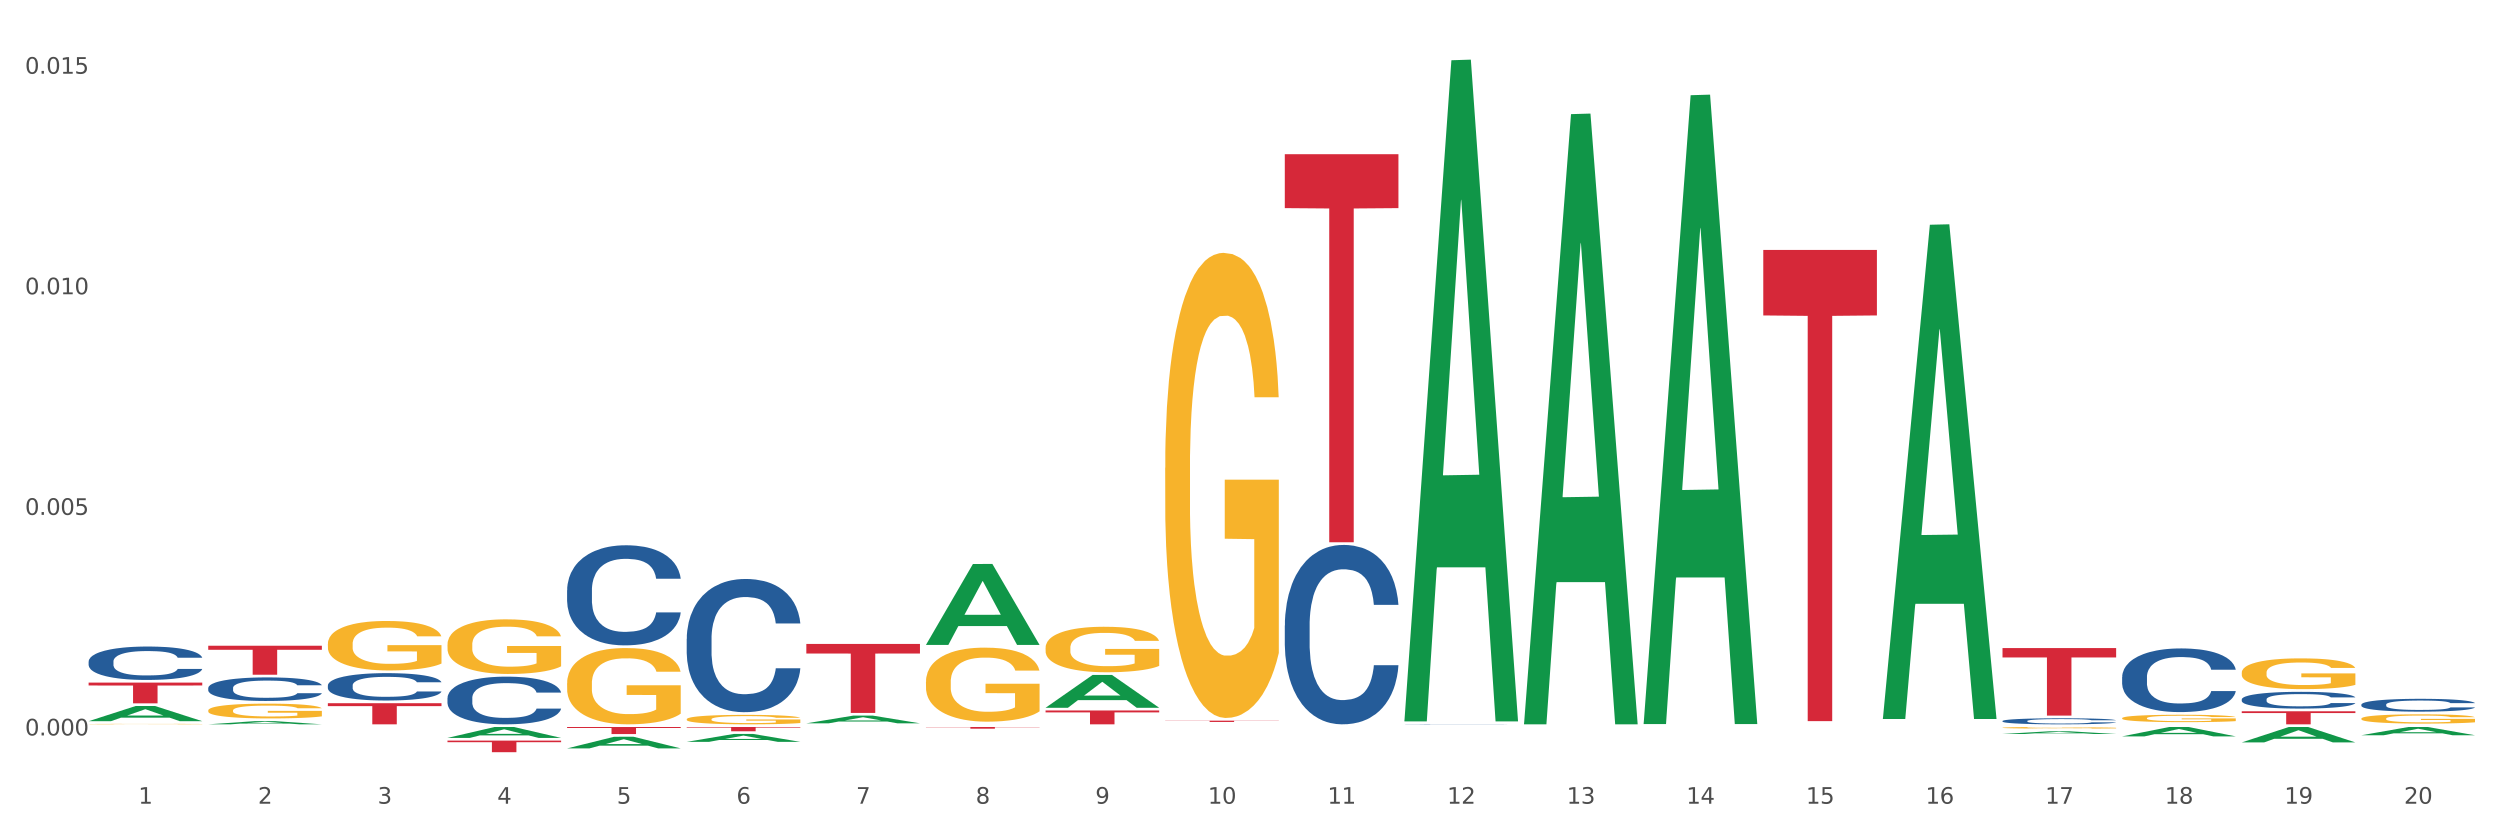 <?xml version="1.0" encoding="utf-8" standalone="no"?>
<!DOCTYPE svg PUBLIC "-//W3C//DTD SVG 1.1//EN"
  "http://www.w3.org/Graphics/SVG/1.1/DTD/svg11.dtd">
<svg xmlns:xlink="http://www.w3.org/1999/xlink" width="1080pt" height="360pt" viewBox="0 0 1080 360" xmlns="http://www.w3.org/2000/svg" version="1.1">
 <rect x="0" y="0" width="1080" height="360" fill="#333333" stroke="none"/>
 <defs>
  <style type="text/css">*{stroke-linejoin: round; stroke-linecap: butt}</style>
 </defs>
 <g id="figure_1">
  <g id="patch_1">
   <path d="M 0 360 
L 1080 360 
L 1080 0 
L 0 0 
z
" style="fill: #ffffff; stroke: #ffffff; stroke-linejoin: miter"/>
  </g>
  <g id="axes_1">
   <g id="matplotlib.axis_1">
    <g id="xtick_1">
     <g id="text_1">
      <!-- 1 -->
      <g style="fill: #4d4d4d" transform="translate(59.775 347.204) scale(0.096 -0.096)">
       <defs>
        <path id="DejaVuSans-31" d="M 794 531 
L 1825 531 
L 1825 4091 
L 703 3866 
L 703 4441 
L 1819 4666 
L 2450 4666 
L 2450 531 
L 3481 531 
L 3481 0 
L 794 0 
L 794 531 
z
" transform="scale(0.016)"/>
       </defs>
       <use xlink:href="#DejaVuSans-31"/>
      </g>
     </g>
    </g>
    <g id="xtick_2">
     <g id="text_2">
      <!-- 2 -->
      <g style="fill: #4d4d4d" transform="translate(111.45 347.204) scale(0.096 -0.096)">
       <defs>
        <path id="DejaVuSans-32" d="M 1228 531 
L 3431 531 
L 3431 0 
L 469 0 
L 469 531 
Q 828 903 1448 1529 
Q 2069 2156 2228 2338 
Q 2531 2678 2651 2914 
Q 2772 3150 2772 3378 
Q 2772 3750 2511 3984 
Q 2250 4219 1831 4219 
Q 1534 4219 1204 4116 
Q 875 4013 500 3803 
L 500 4441 
Q 881 4594 1212 4672 
Q 1544 4750 1819 4750 
Q 2544 4750 2975 4387 
Q 3406 4025 3406 3419 
Q 3406 3131 3298 2873 
Q 3191 2616 2906 2266 
Q 2828 2175 2409 1742 
Q 1991 1309 1228 531 
z
" transform="scale(0.016)"/>
       </defs>
       <use xlink:href="#DejaVuSans-32"/>
      </g>
     </g>
    </g>
    <g id="xtick_3">
     <g id="text_3">
      <!-- 3 -->
      <g style="fill: #4d4d4d" transform="translate(163.125 347.204) scale(0.096 -0.096)">
       <defs>
        <path id="DejaVuSans-33" d="M 2597 2516 
Q 3050 2419 3304 2112 
Q 3559 1806 3559 1356 
Q 3559 666 3084 287 
Q 2609 -91 1734 -91 
Q 1441 -91 1130 -33 
Q 819 25 488 141 
L 488 750 
Q 750 597 1062 519 
Q 1375 441 1716 441 
Q 2309 441 2620 675 
Q 2931 909 2931 1356 
Q 2931 1769 2642 2001 
Q 2353 2234 1838 2234 
L 1294 2234 
L 1294 2753 
L 1863 2753 
Q 2328 2753 2575 2939 
Q 2822 3125 2822 3475 
Q 2822 3834 2567 4026 
Q 2313 4219 1838 4219 
Q 1578 4219 1281 4162 
Q 984 4106 628 3988 
L 628 4550 
Q 988 4650 1302 4700 
Q 1616 4750 1894 4750 
Q 2613 4750 3031 4423 
Q 3450 4097 3450 3541 
Q 3450 3153 3228 2886 
Q 3006 2619 2597 2516 
z
" transform="scale(0.016)"/>
       </defs>
       <use xlink:href="#DejaVuSans-33"/>
      </g>
     </g>
    </g>
    <g id="xtick_4">
     <g id="text_4">
      <!-- 4 -->
      <g style="fill: #4d4d4d" transform="translate(214.8 347.204) scale(0.096 -0.096)">
       <defs>
        <path id="DejaVuSans-34" d="M 2419 4116 
L 825 1625 
L 2419 1625 
L 2419 4116 
z
M 2253 4666 
L 3047 4666 
L 3047 1625 
L 3713 1625 
L 3713 1100 
L 3047 1100 
L 3047 0 
L 2419 0 
L 2419 1100 
L 313 1100 
L 313 1709 
L 2253 4666 
z
" transform="scale(0.016)"/>
       </defs>
       <use xlink:href="#DejaVuSans-34"/>
      </g>
     </g>
    </g>
    <g id="xtick_5">
     <g id="text_5">
      <!-- 5 -->
      <g style="fill: #4d4d4d" transform="translate(266.475 347.204) scale(0.096 -0.096)">
       <defs>
        <path id="DejaVuSans-35" d="M 691 4666 
L 3169 4666 
L 3169 4134 
L 1269 4134 
L 1269 2991 
Q 1406 3038 1543 3061 
Q 1681 3084 1819 3084 
Q 2600 3084 3056 2656 
Q 3513 2228 3513 1497 
Q 3513 744 3044 326 
Q 2575 -91 1722 -91 
Q 1428 -91 1123 -41 
Q 819 9 494 109 
L 494 744 
Q 775 591 1075 516 
Q 1375 441 1709 441 
Q 2250 441 2565 725 
Q 2881 1009 2881 1497 
Q 2881 1984 2565 2268 
Q 2250 2553 1709 2553 
Q 1456 2553 1204 2497 
Q 953 2441 691 2322 
L 691 4666 
z
" transform="scale(0.016)"/>
       </defs>
       <use xlink:href="#DejaVuSans-35"/>
      </g>
     </g>
    </g>
    <g id="xtick_6">
     <g id="text_6">
      <!-- 6 -->
      <g style="fill: #4d4d4d" transform="translate(318.15 347.204) scale(0.096 -0.096)">
       <defs>
        <path id="DejaVuSans-36" d="M 2113 2584 
Q 1688 2584 1439 2293 
Q 1191 2003 1191 1497 
Q 1191 994 1439 701 
Q 1688 409 2113 409 
Q 2538 409 2786 701 
Q 3034 994 3034 1497 
Q 3034 2003 2786 2293 
Q 2538 2584 2113 2584 
z
M 3366 4563 
L 3366 3988 
Q 3128 4100 2886 4159 
Q 2644 4219 2406 4219 
Q 1781 4219 1451 3797 
Q 1122 3375 1075 2522 
Q 1259 2794 1537 2939 
Q 1816 3084 2150 3084 
Q 2853 3084 3261 2657 
Q 3669 2231 3669 1497 
Q 3669 778 3244 343 
Q 2819 -91 2113 -91 
Q 1303 -91 875 529 
Q 447 1150 447 2328 
Q 447 3434 972 4092 
Q 1497 4750 2381 4750 
Q 2619 4750 2861 4703 
Q 3103 4656 3366 4563 
z
" transform="scale(0.016)"/>
       </defs>
       <use xlink:href="#DejaVuSans-36"/>
      </g>
     </g>
    </g>
    <g id="xtick_7">
     <g id="text_7">
      <!-- 7 -->
      <g style="fill: #4d4d4d" transform="translate(369.825 347.204) scale(0.096 -0.096)">
       <defs>
        <path id="DejaVuSans-37" d="M 525 4666 
L 3525 4666 
L 3525 4397 
L 1831 0 
L 1172 0 
L 2766 4134 
L 525 4134 
L 525 4666 
z
" transform="scale(0.016)"/>
       </defs>
       <use xlink:href="#DejaVuSans-37"/>
      </g>
     </g>
    </g>
    <g id="xtick_8">
     <g id="text_8">
      <!-- 8 -->
      <g style="fill: #4d4d4d" transform="translate(421.5 347.204) scale(0.096 -0.096)">
       <defs>
        <path id="DejaVuSans-38" d="M 2034 2216 
Q 1584 2216 1326 1975 
Q 1069 1734 1069 1313 
Q 1069 891 1326 650 
Q 1584 409 2034 409 
Q 2484 409 2743 651 
Q 3003 894 3003 1313 
Q 3003 1734 2745 1975 
Q 2488 2216 2034 2216 
z
M 1403 2484 
Q 997 2584 770 2862 
Q 544 3141 544 3541 
Q 544 4100 942 4425 
Q 1341 4750 2034 4750 
Q 2731 4750 3128 4425 
Q 3525 4100 3525 3541 
Q 3525 3141 3298 2862 
Q 3072 2584 2669 2484 
Q 3125 2378 3379 2068 
Q 3634 1759 3634 1313 
Q 3634 634 3220 271 
Q 2806 -91 2034 -91 
Q 1263 -91 848 271 
Q 434 634 434 1313 
Q 434 1759 690 2068 
Q 947 2378 1403 2484 
z
M 1172 3481 
Q 1172 3119 1398 2916 
Q 1625 2713 2034 2713 
Q 2441 2713 2670 2916 
Q 2900 3119 2900 3481 
Q 2900 3844 2670 4047 
Q 2441 4250 2034 4250 
Q 1625 4250 1398 4047 
Q 1172 3844 1172 3481 
z
" transform="scale(0.016)"/>
       </defs>
       <use xlink:href="#DejaVuSans-38"/>
      </g>
     </g>
    </g>
    <g id="xtick_9">
     <g id="text_9">
      <!-- 9 -->
      <g style="fill: #4d4d4d" transform="translate(473.175 347.204) scale(0.096 -0.096)">
       <defs>
        <path id="DejaVuSans-39" d="M 703 97 
L 703 672 
Q 941 559 1184 500 
Q 1428 441 1663 441 
Q 2288 441 2617 861 
Q 2947 1281 2994 2138 
Q 2813 1869 2534 1725 
Q 2256 1581 1919 1581 
Q 1219 1581 811 2004 
Q 403 2428 403 3163 
Q 403 3881 828 4315 
Q 1253 4750 1959 4750 
Q 2769 4750 3195 4129 
Q 3622 3509 3622 2328 
Q 3622 1225 3098 567 
Q 2575 -91 1691 -91 
Q 1453 -91 1209 -44 
Q 966 3 703 97 
z
M 1959 2075 
Q 2384 2075 2632 2365 
Q 2881 2656 2881 3163 
Q 2881 3666 2632 3958 
Q 2384 4250 1959 4250 
Q 1534 4250 1286 3958 
Q 1038 3666 1038 3163 
Q 1038 2656 1286 2365 
Q 1534 2075 1959 2075 
z
" transform="scale(0.016)"/>
       </defs>
       <use xlink:href="#DejaVuSans-39"/>
      </g>
     </g>
    </g>
    <g id="xtick_10">
     <g id="text_10">
      <!-- 10 -->
      <g style="fill: #4d4d4d" transform="translate(521.796 347.204) scale(0.096 -0.096)">
       <defs>
        <path id="DejaVuSans-30" d="M 2034 4250 
Q 1547 4250 1301 3770 
Q 1056 3291 1056 2328 
Q 1056 1369 1301 889 
Q 1547 409 2034 409 
Q 2525 409 2770 889 
Q 3016 1369 3016 2328 
Q 3016 3291 2770 3770 
Q 2525 4250 2034 4250 
z
M 2034 4750 
Q 2819 4750 3233 4129 
Q 3647 3509 3647 2328 
Q 3647 1150 3233 529 
Q 2819 -91 2034 -91 
Q 1250 -91 836 529 
Q 422 1150 422 2328 
Q 422 3509 836 4129 
Q 1250 4750 2034 4750 
z
" transform="scale(0.016)"/>
       </defs>
       <use xlink:href="#DejaVuSans-31"/>
       <use xlink:href="#DejaVuSans-30" transform="translate(63.623 0)"/>
      </g>
     </g>
    </g>
    <g id="xtick_11">
     <g id="text_11">
      <!-- 11 -->
      <g style="fill: #4d4d4d" transform="translate(573.471 347.204) scale(0.096 -0.096)">
       <use xlink:href="#DejaVuSans-31"/>
       <use xlink:href="#DejaVuSans-31" transform="translate(63.623 0)"/>
      </g>
     </g>
    </g>
    <g id="xtick_12">
     <g id="text_12">
      <!-- 12 -->
      <g style="fill: #4d4d4d" transform="translate(625.146 347.204) scale(0.096 -0.096)">
       <use xlink:href="#DejaVuSans-31"/>
       <use xlink:href="#DejaVuSans-32" transform="translate(63.623 0)"/>
      </g>
     </g>
    </g>
    <g id="xtick_13">
     <g id="text_13">
      <!-- 13 -->
      <g style="fill: #4d4d4d" transform="translate(676.821 347.204) scale(0.096 -0.096)">
       <use xlink:href="#DejaVuSans-31"/>
       <use xlink:href="#DejaVuSans-33" transform="translate(63.623 0)"/>
      </g>
     </g>
    </g>
    <g id="xtick_14">
     <g id="text_14">
      <!-- 14 -->
      <g style="fill: #4d4d4d" transform="translate(728.496 347.204) scale(0.096 -0.096)">
       <use xlink:href="#DejaVuSans-31"/>
       <use xlink:href="#DejaVuSans-34" transform="translate(63.623 0)"/>
      </g>
     </g>
    </g>
    <g id="xtick_15">
     <g id="text_15">
      <!-- 15 -->
      <g style="fill: #4d4d4d" transform="translate(780.171 347.204) scale(0.096 -0.096)">
       <use xlink:href="#DejaVuSans-31"/>
       <use xlink:href="#DejaVuSans-35" transform="translate(63.623 0)"/>
      </g>
     </g>
    </g>
    <g id="xtick_16">
     <g id="text_16">
      <!-- 16 -->
      <g style="fill: #4d4d4d" transform="translate(831.846 347.204) scale(0.096 -0.096)">
       <use xlink:href="#DejaVuSans-31"/>
       <use xlink:href="#DejaVuSans-36" transform="translate(63.623 0)"/>
      </g>
     </g>
    </g>
    <g id="xtick_17">
     <g id="text_17">
      <!-- 17 -->
      <g style="fill: #4d4d4d" transform="translate(883.521 347.204) scale(0.096 -0.096)">
       <use xlink:href="#DejaVuSans-31"/>
       <use xlink:href="#DejaVuSans-37" transform="translate(63.623 0)"/>
      </g>
     </g>
    </g>
    <g id="xtick_18">
     <g id="text_18">
      <!-- 18 -->
      <g style="fill: #4d4d4d" transform="translate(935.196 347.204) scale(0.096 -0.096)">
       <use xlink:href="#DejaVuSans-31"/>
       <use xlink:href="#DejaVuSans-38" transform="translate(63.623 0)"/>
      </g>
     </g>
    </g>
    <g id="xtick_19">
     <g id="text_19">
      <!-- 19 -->
      <g style="fill: #4d4d4d" transform="translate(986.871 347.204) scale(0.096 -0.096)">
       <use xlink:href="#DejaVuSans-31"/>
       <use xlink:href="#DejaVuSans-39" transform="translate(63.623 0)"/>
      </g>
     </g>
    </g>
    <g id="xtick_20">
     <g id="text_20">
      <!-- 20 -->
      <g style="fill: #4d4d4d" transform="translate(1038.546 347.204) scale(0.096 -0.096)">
       <use xlink:href="#DejaVuSans-32"/>
       <use xlink:href="#DejaVuSans-30" transform="translate(63.623 0)"/>
      </g>
     </g>
    </g>
    <g id="xtick_21"/>
    <g id="xtick_22"/>
    <g id="xtick_23"/>
    <g id="xtick_24"/>
    <g id="xtick_25"/>
    <g id="xtick_26"/>
    <g id="xtick_27"/>
    <g id="xtick_28"/>
    <g id="xtick_29"/>
    <g id="xtick_30"/>
    <g id="xtick_31"/>
    <g id="xtick_32"/>
    <g id="xtick_33"/>
    <g id="xtick_34"/>
    <g id="xtick_35"/>
    <g id="xtick_36"/>
    <g id="xtick_37"/>
    <g id="xtick_38"/>
    <g id="xtick_39"/>
   </g>
   <g id="matplotlib.axis_2">
    <g id="ytick_1">
     <g id="text_21">
      <!-- 0.000 -->
      <g style="fill: #4d4d4d" transform="translate(10.8 317.712) scale(0.096 -0.096)">
       <defs>
        <path id="DejaVuSans-2e" d="M 684 794 
L 1344 794 
L 1344 0 
L 684 0 
L 684 794 
z
" transform="scale(0.016)"/>
       </defs>
       <use xlink:href="#DejaVuSans-30"/>
       <use xlink:href="#DejaVuSans-2e" transform="translate(63.623 0)"/>
       <use xlink:href="#DejaVuSans-30" transform="translate(95.41 0)"/>
       <use xlink:href="#DejaVuSans-30" transform="translate(159.033 0)"/>
       <use xlink:href="#DejaVuSans-30" transform="translate(222.656 0)"/>
      </g>
     </g>
    </g>
    <g id="ytick_2">
     <g id="text_22">
      <!-- 0.005 -->
      <g style="fill: #4d4d4d" transform="translate(10.8 222.425) scale(0.096 -0.096)">
       <use xlink:href="#DejaVuSans-30"/>
       <use xlink:href="#DejaVuSans-2e" transform="translate(63.623 0)"/>
       <use xlink:href="#DejaVuSans-30" transform="translate(95.41 0)"/>
       <use xlink:href="#DejaVuSans-30" transform="translate(159.033 0)"/>
       <use xlink:href="#DejaVuSans-35" transform="translate(222.656 0)"/>
      </g>
     </g>
    </g>
    <g id="ytick_3">
     <g id="text_23">
      <!-- 0.010 -->
      <g style="fill: #4d4d4d" transform="translate(10.8 127.137) scale(0.096 -0.096)">
       <use xlink:href="#DejaVuSans-30"/>
       <use xlink:href="#DejaVuSans-2e" transform="translate(63.623 0)"/>
       <use xlink:href="#DejaVuSans-30" transform="translate(95.41 0)"/>
       <use xlink:href="#DejaVuSans-31" transform="translate(159.033 0)"/>
       <use xlink:href="#DejaVuSans-30" transform="translate(222.656 0)"/>
      </g>
     </g>
    </g>
    <g id="ytick_4">
     <g id="text_24">
      <!-- 0.015 -->
      <g style="fill: #4d4d4d" transform="translate(10.8 31.85) scale(0.096 -0.096)">
       <use xlink:href="#DejaVuSans-30"/>
       <use xlink:href="#DejaVuSans-2e" transform="translate(63.623 0)"/>
       <use xlink:href="#DejaVuSans-30" transform="translate(95.41 0)"/>
       <use xlink:href="#DejaVuSans-31" transform="translate(159.033 0)"/>
       <use xlink:href="#DejaVuSans-35" transform="translate(222.656 0)"/>
      </g>
     </g>
    </g>
    <g id="ytick_5"/>
    <g id="ytick_6"/>
    <g id="ytick_7"/>
   </g>
   <g id="PolyCollection_1">
    <path d="M 38.283 311.542 
L 38.334 311.536 
L 58.577 305.002 
L 66.979 304.996 
L 87.374 311.554 
L 77.657 311.554 
L 73.254 310.027 
L 52.352 310.027 
L 52.201 310.052 
L 47.949 311.554 
L 38.283 311.554 
L 38.283 311.542 
L 54.984 309.116 
L 70.623 309.11 
L 62.879 306.394 
L 62.778 306.381 
L 62.677 306.4 
L 54.934 309.11 
L 54.984 309.116 
L 38.283 311.542 
z
" clip-path="url(#pcca1e4e0dd)" style="fill: #109648"/>
    <path d="M 89.958 312.909 
L 90.009 312.908 
L 110.252 311.517 
L 118.654 311.516 
L 139.049 312.912 
L 129.332 312.912 
L 124.929 312.587 
L 104.027 312.587 
L 103.876 312.592 
L 99.624 312.912 
L 89.958 312.912 
L 89.958 312.909 
L 106.659 312.393 
L 122.298 312.391 
L 114.554 311.813 
L 114.453 311.81 
L 114.352 311.814 
L 106.609 312.391 
L 106.659 312.393 
L 89.958 312.909 
z
" clip-path="url(#pcca1e4e0dd)" style="fill: #109648"/>
    <path d="M 400.008 278.557 
L 400.059 278.524 
L 420.303 243.65 
L 428.704 243.618 
L 449.1 278.623 
L 439.383 278.623 
L 434.979 270.471 
L 414.078 270.471 
L 413.926 270.603 
L 409.675 278.623 
L 400.008 278.623 
L 400.008 278.557 
L 416.709 265.607 
L 432.348 265.574 
L 424.605 251.079 
L 424.503 251.013 
L 424.402 251.112 
L 416.659 265.574 
L 416.709 265.607 
L 400.008 278.557 
z
" clip-path="url(#pcca1e4e0dd)" style="fill: #109648"/>
    <path d="M 451.683 305.738 
L 451.734 305.725 
L 471.978 291.585 
L 480.379 291.571 
L 500.775 305.765 
L 491.058 305.765 
L 486.655 302.459 
L 465.753 302.459 
L 465.601 302.513 
L 461.35 305.765 
L 451.683 305.765 
L 451.683 305.738 
L 468.384 300.487 
L 484.023 300.474 
L 476.28 294.597 
L 476.178 294.57 
L 476.077 294.61 
L 468.334 300.474 
L 468.384 300.487 
L 451.683 305.738 
z
" clip-path="url(#pcca1e4e0dd)" style="fill: #109648"/>
    <path d="M 606.708 311.11 
L 606.759 310.842 
L 627.003 26.028 
L 635.404 25.759 
L 655.8 311.647 
L 646.083 311.647 
L 641.68 245.074 
L 620.778 245.074 
L 620.626 246.148 
L 616.375 311.647 
L 606.708 311.647 
L 606.708 311.11 
L 623.41 205.345 
L 639.048 205.077 
L 631.305 86.695 
L 631.203 86.158 
L 631.102 86.964 
L 623.359 205.077 
L 623.41 205.345 
L 606.708 311.11 
z
" clip-path="url(#pcca1e4e0dd)" style="fill: #109648"/>
    <path d="M 658.383 312.416 
L 658.434 312.168 
L 678.678 49.308 
L 687.079 49.06 
L 707.475 312.912 
L 697.758 312.912 
L 693.355 251.47 
L 672.453 251.47 
L 672.301 252.461 
L 668.05 312.912 
L 658.383 312.912 
L 658.383 312.416 
L 675.085 214.803 
L 690.723 214.556 
L 682.98 105.299 
L 682.878 104.803 
L 682.777 105.547 
L 675.034 214.556 
L 675.085 214.803 
L 658.383 312.416 
z
" clip-path="url(#pcca1e4e0dd)" style="fill: #109648"/>
    <path d="M 710.058 312.283 
L 710.109 312.028 
L 730.353 41.134 
L 738.754 40.879 
L 759.15 312.793 
L 749.433 312.793 
L 745.03 249.474 
L 724.128 249.474 
L 723.976 250.496 
L 719.725 312.793 
L 710.058 312.793 
L 710.058 312.283 
L 726.76 211.687 
L 742.398 211.432 
L 734.655 98.836 
L 734.554 98.326 
L 734.452 99.092 
L 726.709 211.432 
L 726.76 211.687 
L 710.058 312.283 
z
" clip-path="url(#pcca1e4e0dd)" style="fill: #109648"/>
    <path d="M 813.409 310.199 
L 813.459 309.998 
L 833.703 97.09 
L 842.104 96.889 
L 862.5 310.6 
L 852.783 310.6 
L 848.38 260.834 
L 827.478 260.834 
L 827.326 261.637 
L 823.075 310.6 
L 813.409 310.6 
L 813.409 310.199 
L 830.11 231.136 
L 845.748 230.935 
L 838.005 142.441 
L 837.904 142.039 
L 837.802 142.641 
L 830.059 230.935 
L 830.11 231.136 
L 813.409 310.199 
z
" clip-path="url(#pcca1e4e0dd)" style="fill: #109648"/>
    <path d="M 865.084 317.078 
L 865.134 317.077 
L 885.378 315.903 
L 893.779 315.902 
L 914.175 317.081 
L 904.458 317.081 
L 900.055 316.806 
L 879.153 316.806 
L 879.001 316.811 
L 874.75 317.081 
L 865.084 317.081 
L 865.084 317.078 
L 881.785 316.642 
L 897.423 316.641 
L 889.68 316.153 
L 889.579 316.151 
L 889.477 316.154 
L 881.734 316.641 
L 881.785 316.642 
L 865.084 317.078 
z
" clip-path="url(#pcca1e4e0dd)" style="fill: #109648"/>
    <path d="M 916.759 318.11 
L 916.809 318.106 
L 937.053 314.069 
L 945.454 314.065 
L 965.85 318.117 
L 956.133 318.117 
L 951.73 317.174 
L 930.828 317.174 
L 930.676 317.189 
L 926.425 318.117 
L 916.759 318.117 
L 916.759 318.11 
L 933.46 316.611 
L 949.098 316.607 
L 941.355 314.929 
L 941.254 314.921 
L 941.152 314.932 
L 933.409 316.607 
L 933.46 316.611 
L 916.759 318.11 
z
" clip-path="url(#pcca1e4e0dd)" style="fill: #109648"/>
    <path d="M 968.434 320.711 
L 968.484 320.705 
L 988.728 314.071 
L 997.129 314.065 
L 1017.525 320.724 
L 1007.808 320.724 
L 1003.405 319.173 
L 982.503 319.173 
L 982.351 319.198 
L 978.1 320.724 
L 968.434 320.724 
L 968.434 320.711 
L 985.135 318.248 
L 1000.773 318.241 
L 993.03 315.484 
L 992.929 315.472 
L 992.827 315.49 
L 985.084 318.241 
L 985.135 318.248 
L 968.434 320.711 
z
" clip-path="url(#pcca1e4e0dd)" style="fill: #109648"/>
    <path d="M 968.434 290.562 
L 968.492 290.55 
L 968.492 290.113 
L 968.608 289.736 
L 969.187 288.825 
L 970.057 288.072 
L 970.694 287.671 
L 971.332 287.343 
L 972.085 287.015 
L 973.012 286.675 
L 974.693 286.177 
L 975.737 285.922 
L 977.012 285.654 
L 979.33 285.266 
L 981.011 285.047 
L 982.75 284.865 
L 985.59 284.646 
L 987.444 284.549 
L 989.415 284.476 
L 991.791 284.427 
L 993.588 284.415 
L 997.529 284.452 
L 1000.891 284.561 
L 1002.514 284.646 
L 1004.6 284.792 
L 1005.701 284.889 
L 1007.498 285.083 
L 1009.353 285.338 
L 1010.628 285.557 
L 1012.54 285.97 
L 1013.989 286.383 
L 1015.323 286.893 
L 1016.018 287.246 
L 1016.54 287.574 
L 1017.003 287.95 
L 1017.467 288.546 
L 1007.034 288.546 
L 1006.629 288.12 
L 1005.991 287.719 
L 1005.064 287.331 
L 1004.252 287.088 
L 1002.861 286.784 
L 1001.586 286.59 
L 1000.253 286.444 
L 998.63 286.322 
L 997.355 286.262 
L 995.558 286.213 
L 992.023 286.225 
L 989.647 286.322 
L 988.024 286.444 
L 986.981 286.553 
L 986.053 286.675 
L 985.01 286.845 
L 983.793 287.1 
L 982.923 287.331 
L 982.054 287.622 
L 981.359 287.914 
L 980.721 288.254 
L 980.199 288.618 
L 979.794 288.995 
L 979.446 289.457 
L 979.156 290.222 
L 979.156 291.886 
L 979.272 292.263 
L 979.562 292.761 
L 979.91 293.138 
L 980.489 293.587 
L 981.011 293.891 
L 981.996 294.328 
L 983.097 294.693 
L 983.967 294.923 
L 984.836 295.118 
L 986.343 295.385 
L 988.024 295.604 
L 989.473 295.737 
L 991.443 295.859 
L 992.776 295.907 
L 993.936 295.932 
L 996.776 295.932 
L 998.804 295.895 
L 1001.065 295.81 
L 1002.803 295.701 
L 1004.252 295.567 
L 1005.875 295.349 
L 1006.918 295.142 
L 1006.918 292.603 
L 994.167 292.591 
L 994.167 290.902 
L 1017.525 290.902 
L 1017.525 295.859 
L 1016.54 296.114 
L 1015.438 296.345 
L 1014.279 296.551 
L 1012.54 296.806 
L 1010.454 297.049 
L 1008.599 297.219 
L 1006.629 297.365 
L 1004.31 297.499 
L 1001.296 297.62 
L 999.442 297.669 
L 997.123 297.705 
L 994.399 297.717 
L 992.023 297.693 
L 989.705 297.632 
L 987.27 297.523 
L 984.894 297.365 
L 983.097 297.207 
L 981.301 297.013 
L 979.388 296.758 
L 977.881 296.515 
L 976.722 296.296 
L 975.447 296.017 
L 974.056 295.652 
L 973.012 295.324 
L 972.085 294.984 
L 971.1 294.547 
L 970.404 294.17 
L 969.709 293.696 
L 969.303 293.344 
L 968.839 292.797 
L 968.492 292.032 
L 968.434 290.562 
z
" clip-path="url(#pcca1e4e0dd)" style="fill: #f7b32b"/>
    <path d="M 1020.109 310.438 
L 1020.167 310.434 
L 1020.167 310.302 
L 1020.283 310.189 
L 1020.862 309.915 
L 1021.732 309.688 
L 1022.369 309.567 
L 1023.007 309.469 
L 1023.76 309.37 
L 1024.687 309.268 
L 1026.368 309.118 
L 1027.412 309.041 
L 1028.687 308.961 
L 1031.005 308.844 
L 1032.686 308.778 
L 1034.425 308.723 
L 1037.265 308.657 
L 1039.119 308.628 
L 1041.09 308.606 
L 1043.466 308.591 
L 1045.263 308.588 
L 1049.204 308.599 
L 1052.566 308.632 
L 1054.189 308.657 
L 1056.275 308.701 
L 1057.376 308.73 
L 1059.173 308.789 
L 1061.028 308.865 
L 1062.303 308.931 
L 1064.216 309.056 
L 1065.665 309.18 
L 1066.998 309.333 
L 1067.693 309.439 
L 1068.215 309.538 
L 1068.678 309.652 
L 1069.142 309.831 
L 1058.709 309.831 
L 1058.304 309.703 
L 1057.666 309.582 
L 1056.739 309.465 
L 1055.927 309.392 
L 1054.536 309.301 
L 1053.261 309.242 
L 1051.928 309.198 
L 1050.305 309.162 
L 1049.03 309.143 
L 1047.234 309.129 
L 1043.698 309.132 
L 1041.322 309.162 
L 1039.699 309.198 
L 1038.656 309.231 
L 1037.728 309.268 
L 1036.685 309.319 
L 1035.468 309.396 
L 1034.598 309.465 
L 1033.729 309.553 
L 1033.034 309.641 
L 1032.396 309.743 
L 1031.874 309.853 
L 1031.469 309.966 
L 1031.121 310.105 
L 1030.831 310.335 
L 1030.831 310.836 
L 1030.947 310.949 
L 1031.237 311.099 
L 1031.585 311.213 
L 1032.164 311.348 
L 1032.686 311.439 
L 1033.671 311.571 
L 1034.772 311.681 
L 1035.642 311.75 
L 1036.511 311.809 
L 1038.018 311.889 
L 1039.699 311.955 
L 1041.148 311.995 
L 1043.118 312.032 
L 1044.452 312.046 
L 1045.611 312.053 
L 1048.451 312.053 
L 1050.479 312.043 
L 1052.74 312.017 
L 1054.478 311.984 
L 1055.927 311.944 
L 1057.55 311.878 
L 1058.593 311.816 
L 1058.593 311.052 
L 1045.843 311.048 
L 1045.843 310.54 
L 1069.2 310.54 
L 1069.2 312.032 
L 1068.215 312.108 
L 1067.113 312.178 
L 1065.954 312.24 
L 1064.216 312.317 
L 1062.129 312.39 
L 1060.274 312.441 
L 1058.304 312.485 
L 1055.985 312.525 
L 1052.971 312.562 
L 1051.117 312.576 
L 1048.798 312.587 
L 1046.074 312.591 
L 1043.698 312.584 
L 1041.38 312.565 
L 1038.945 312.532 
L 1036.569 312.485 
L 1034.772 312.437 
L 1032.976 312.379 
L 1031.063 312.302 
L 1029.556 312.229 
L 1028.397 312.163 
L 1027.122 312.079 
L 1025.731 311.969 
L 1024.687 311.871 
L 1023.76 311.768 
L 1022.775 311.637 
L 1022.079 311.523 
L 1021.384 311.381 
L 1020.978 311.275 
L 1020.514 311.11 
L 1020.167 310.88 
L 1020.109 310.438 
z
" clip-path="url(#pcca1e4e0dd)" style="fill: #f7b32b"/>
    <path d="M 244.983 323.298 
L 245.034 323.294 
L 265.278 318.285 
L 273.679 318.28 
L 294.074 323.308 
L 284.357 323.308 
L 279.954 322.137 
L 259.053 322.137 
L 258.901 322.156 
L 254.65 323.308 
L 244.983 323.308 
L 244.983 323.298 
L 261.684 321.438 
L 277.323 321.434 
L 269.579 319.352 
L 269.478 319.342 
L 269.377 319.357 
L 261.634 321.434 
L 261.684 321.438 
L 244.983 323.298 
z
" clip-path="url(#pcca1e4e0dd)" style="fill: #109648"/>
    <path d="M 193.308 318.77 
L 193.359 318.766 
L 213.603 314.069 
L 222.004 314.065 
L 242.399 318.779 
L 232.682 318.779 
L 228.279 317.681 
L 207.378 317.681 
L 207.226 317.699 
L 202.975 318.779 
L 193.308 318.779 
L 193.308 318.77 
L 210.009 317.026 
L 225.648 317.022 
L 217.904 315.07 
L 217.803 315.061 
L 217.702 315.074 
L 209.959 317.022 
L 210.009 317.026 
L 193.308 318.77 
z
" clip-path="url(#pcca1e4e0dd)" style="fill: #109648"/>
    <path d="M 296.658 320.477 
L 296.709 320.474 
L 316.953 317.068 
L 325.354 317.065 
L 345.749 320.483 
L 336.032 320.483 
L 331.629 319.687 
L 310.728 319.687 
L 310.576 319.7 
L 306.325 320.483 
L 296.658 320.483 
L 296.658 320.477 
L 313.359 319.212 
L 328.998 319.209 
L 321.254 317.794 
L 321.153 317.787 
L 321.052 317.797 
L 313.309 319.209 
L 313.359 319.212 
L 296.658 320.477 
z
" clip-path="url(#pcca1e4e0dd)" style="fill: #109648"/>
    <path d="M 968.434 302.123 
L 968.492 302.116 
L 968.492 301.931 
L 968.666 301.68 
L 969.304 301.217 
L 970.116 300.867 
L 971.509 300.457 
L 972.263 300.285 
L 973.25 300.093 
L 975.281 299.783 
L 977.602 299.518 
L 979.227 299.373 
L 980.445 299.28 
L 983.173 299.115 
L 984.739 299.042 
L 986.364 298.983 
L 987.757 298.943 
L 990.078 298.897 
L 991.935 298.877 
L 994.082 298.871 
L 995.881 298.877 
L 998.26 298.904 
L 1001.741 298.983 
L 1003.076 299.029 
L 1004.875 299.109 
L 1006.732 299.214 
L 1008.241 299.32 
L 1009.981 299.472 
L 1011.78 299.67 
L 1013.521 299.922 
L 1014.74 300.153 
L 1015.726 300.398 
L 1016.597 300.695 
L 1017.235 301.019 
L 1017.525 301.29 
L 1006.906 301.29 
L 1006.616 301.045 
L 1006.036 300.781 
L 1005.455 300.602 
L 1004.817 300.457 
L 1003.83 300.292 
L 1002.96 300.186 
L 1001.509 300.06 
L 1000.175 299.981 
L 999.072 299.935 
L 997.738 299.895 
L 994.894 299.856 
L 992.863 299.856 
L 991.587 299.869 
L 990.02 299.902 
L 988.685 299.948 
L 987.119 300.027 
L 985.9 300.113 
L 984.681 300.226 
L 983.985 300.305 
L 982.941 300.45 
L 982.244 300.569 
L 981.316 300.774 
L 980.794 300.92 
L 979.865 301.296 
L 979.459 301.574 
L 979.285 301.766 
L 979.169 301.977 
L 979.169 303.008 
L 979.517 303.471 
L 979.807 303.669 
L 980.271 303.894 
L 981.142 304.185 
L 982.418 304.469 
L 983.753 304.674 
L 984.855 304.8 
L 985.9 304.892 
L 986.944 304.965 
L 988.221 305.031 
L 989.266 305.071 
L 990.832 305.11 
L 992.689 305.13 
L 994.14 305.13 
L 997.099 305.097 
L 998.434 305.064 
L 999.711 305.018 
L 1001.103 304.945 
L 1002.206 304.866 
L 1002.844 304.806 
L 1003.888 304.681 
L 1004.701 304.549 
L 1005.397 304.397 
L 1005.861 304.264 
L 1006.384 304.066 
L 1006.79 303.841 
L 1006.906 303.722 
L 1017.525 303.722 
L 1017.293 303.96 
L 1016.887 304.192 
L 1016.074 304.502 
L 1015.436 304.681 
L 1014.45 304.899 
L 1013.405 305.084 
L 1011.954 305.289 
L 1010.62 305.441 
L 1009.227 305.573 
L 1007.718 305.692 
L 1004.991 305.857 
L 1004.005 305.904 
L 1001.916 305.983 
L 1000.291 306.029 
L 997.912 306.075 
L 995.475 306.102 
L 992.921 306.109 
L 990.658 306.095 
L 988.163 306.056 
L 986.596 306.016 
L 984.855 305.957 
L 982.825 305.864 
L 980.91 305.752 
L 979.111 305.619 
L 977.428 305.467 
L 975.861 305.296 
L 973.83 305.011 
L 972.322 304.734 
L 971.219 304.476 
L 970.465 304.258 
L 969.71 303.98 
L 969.304 303.788 
L 968.666 303.326 
L 968.434 302.896 
L 968.434 302.123 
z
" clip-path="url(#pcca1e4e0dd)" style="fill: #255c99"/>
    <path d="M 1020.109 304.38 
L 1020.167 304.375 
L 1020.167 304.233 
L 1020.341 304.04 
L 1020.979 303.686 
L 1021.792 303.417 
L 1023.184 303.103 
L 1023.939 302.971 
L 1024.925 302.825 
L 1026.956 302.586 
L 1029.277 302.384 
L 1030.902 302.272 
L 1032.12 302.201 
L 1034.848 302.075 
L 1036.414 302.019 
L 1038.039 301.974 
L 1039.432 301.943 
L 1041.753 301.908 
L 1043.61 301.892 
L 1045.757 301.887 
L 1047.556 301.892 
L 1049.935 301.913 
L 1053.417 301.974 
L 1054.751 302.009 
L 1056.55 302.07 
L 1058.407 302.151 
L 1059.916 302.232 
L 1061.656 302.348 
L 1063.455 302.5 
L 1065.196 302.693 
L 1066.415 302.87 
L 1067.401 303.058 
L 1068.272 303.286 
L 1068.91 303.534 
L 1069.2 303.741 
L 1058.581 303.741 
L 1058.291 303.554 
L 1057.711 303.351 
L 1057.13 303.215 
L 1056.492 303.103 
L 1055.506 302.977 
L 1054.635 302.895 
L 1053.184 302.799 
L 1051.85 302.738 
L 1050.747 302.703 
L 1049.413 302.673 
L 1046.569 302.642 
L 1044.538 302.642 
L 1043.262 302.652 
L 1041.695 302.678 
L 1040.36 302.713 
L 1038.794 302.774 
L 1037.575 302.84 
L 1036.356 302.926 
L 1035.66 302.987 
L 1034.616 303.098 
L 1033.919 303.189 
L 1032.991 303.346 
L 1032.469 303.458 
L 1031.54 303.747 
L 1031.134 303.959 
L 1030.96 304.106 
L 1030.844 304.268 
L 1030.844 305.059 
L 1031.192 305.413 
L 1031.482 305.565 
L 1031.946 305.737 
L 1032.817 305.96 
L 1034.093 306.178 
L 1035.428 306.335 
L 1036.531 306.431 
L 1037.575 306.502 
L 1038.619 306.558 
L 1039.896 306.609 
L 1040.941 306.639 
L 1042.507 306.669 
L 1044.364 306.685 
L 1045.815 306.685 
L 1048.774 306.659 
L 1050.109 306.634 
L 1051.386 306.599 
L 1052.778 306.543 
L 1053.881 306.482 
L 1054.519 306.436 
L 1055.564 306.34 
L 1056.376 306.239 
L 1057.072 306.122 
L 1057.536 306.021 
L 1058.059 305.869 
L 1058.465 305.697 
L 1058.581 305.606 
L 1069.2 305.606 
L 1068.968 305.788 
L 1068.562 305.965 
L 1067.749 306.203 
L 1067.111 306.34 
L 1066.125 306.507 
L 1065.08 306.649 
L 1063.629 306.806 
L 1062.295 306.923 
L 1060.902 307.024 
L 1059.393 307.115 
L 1056.666 307.242 
L 1055.68 307.277 
L 1053.591 307.338 
L 1051.966 307.374 
L 1049.587 307.409 
L 1047.15 307.429 
L 1044.596 307.434 
L 1042.333 307.424 
L 1039.838 307.394 
L 1038.271 307.364 
L 1036.531 307.318 
L 1034.5 307.247 
L 1032.585 307.161 
L 1030.786 307.06 
L 1029.103 306.943 
L 1027.536 306.811 
L 1025.505 306.594 
L 1023.997 306.381 
L 1022.894 306.183 
L 1022.14 306.016 
L 1021.385 305.803 
L 1020.979 305.656 
L 1020.341 305.302 
L 1020.109 304.972 
L 1020.109 304.38 
z
" clip-path="url(#pcca1e4e0dd)" style="fill: #255c99"/>
    <path d="M 916.759 292.476 
L 916.817 292.451 
L 916.817 291.748 
L 916.991 290.793 
L 917.629 289.035 
L 918.441 287.704 
L 919.834 286.146 
L 920.588 285.493 
L 921.575 284.765 
L 923.606 283.584 
L 925.927 282.58 
L 927.552 282.027 
L 928.77 281.675 
L 931.498 281.047 
L 933.064 280.771 
L 934.689 280.545 
L 936.082 280.394 
L 938.403 280.218 
L 940.26 280.143 
L 942.407 280.118 
L 944.206 280.143 
L 946.585 280.244 
L 950.066 280.545 
L 951.401 280.721 
L 953.2 281.022 
L 955.057 281.424 
L 956.566 281.826 
L 958.306 282.404 
L 960.105 283.157 
L 961.846 284.112 
L 963.065 284.991 
L 964.051 285.92 
L 964.921 287.051 
L 965.56 288.281 
L 965.85 289.311 
L 955.231 289.311 
L 954.941 288.382 
L 954.36 287.377 
L 953.78 286.699 
L 953.142 286.146 
L 952.155 285.518 
L 951.285 285.117 
L 949.834 284.639 
L 948.5 284.338 
L 947.397 284.162 
L 946.063 284.011 
L 943.219 283.861 
L 941.188 283.861 
L 939.912 283.911 
L 938.345 284.036 
L 937.01 284.212 
L 935.444 284.514 
L 934.225 284.84 
L 933.006 285.267 
L 932.31 285.569 
L 931.266 286.121 
L 930.569 286.573 
L 929.641 287.352 
L 929.119 287.905 
L 928.19 289.336 
L 927.784 290.391 
L 927.61 291.12 
L 927.494 291.924 
L 927.494 295.842 
L 927.842 297.6 
L 928.132 298.354 
L 928.596 299.208 
L 929.467 300.313 
L 930.743 301.393 
L 932.078 302.172 
L 933.18 302.649 
L 934.225 303.001 
L 935.269 303.277 
L 936.546 303.528 
L 937.591 303.679 
L 939.157 303.83 
L 941.014 303.905 
L 942.465 303.905 
L 945.424 303.779 
L 946.759 303.654 
L 948.035 303.478 
L 949.428 303.202 
L 950.531 302.9 
L 951.169 302.674 
L 952.213 302.197 
L 953.026 301.695 
L 953.722 301.117 
L 954.186 300.615 
L 954.709 299.861 
L 955.115 299.007 
L 955.231 298.555 
L 965.85 298.555 
L 965.618 299.459 
L 965.212 300.338 
L 964.399 301.519 
L 963.761 302.197 
L 962.774 303.026 
L 961.73 303.729 
L 960.279 304.508 
L 958.945 305.086 
L 957.552 305.588 
L 956.043 306.04 
L 953.316 306.668 
L 952.33 306.844 
L 950.241 307.145 
L 948.616 307.321 
L 946.237 307.497 
L 943.799 307.597 
L 941.246 307.623 
L 938.983 307.572 
L 936.488 307.422 
L 934.921 307.271 
L 933.18 307.045 
L 931.149 306.693 
L 929.235 306.266 
L 927.436 305.764 
L 925.753 305.186 
L 924.186 304.533 
L 922.155 303.453 
L 920.646 302.398 
L 919.544 301.418 
L 918.79 300.589 
L 918.035 299.534 
L 917.629 298.806 
L 916.991 297.048 
L 916.759 295.415 
L 916.759 292.476 
z
" clip-path="url(#pcca1e4e0dd)" style="fill: #255c99"/>
    <path d="M 193.308 301.567 
L 193.366 301.548 
L 193.366 301.021 
L 193.54 300.306 
L 194.179 298.989 
L 194.991 297.992 
L 196.384 296.826 
L 197.138 296.337 
L 198.124 295.791 
L 200.155 294.907 
L 202.476 294.154 
L 204.101 293.74 
L 205.32 293.477 
L 208.047 293.007 
L 209.614 292.8 
L 211.239 292.63 
L 212.631 292.517 
L 214.952 292.386 
L 216.809 292.329 
L 218.956 292.31 
L 220.755 292.329 
L 223.134 292.404 
L 226.616 292.63 
L 227.951 292.762 
L 229.749 292.988 
L 231.606 293.289 
L 233.115 293.59 
L 234.856 294.022 
L 236.655 294.587 
L 238.395 295.302 
L 239.614 295.96 
L 240.601 296.656 
L 241.471 297.503 
L 242.109 298.425 
L 242.399 299.196 
L 231.78 299.196 
L 231.49 298.5 
L 230.91 297.748 
L 230.33 297.24 
L 229.691 296.826 
L 228.705 296.355 
L 227.834 296.054 
L 226.384 295.697 
L 225.049 295.471 
L 223.947 295.339 
L 222.612 295.227 
L 219.769 295.114 
L 217.738 295.114 
L 216.461 295.151 
L 214.894 295.245 
L 213.56 295.377 
L 211.993 295.603 
L 210.774 295.847 
L 209.556 296.167 
L 208.859 296.393 
L 207.815 296.807 
L 207.119 297.146 
L 206.19 297.729 
L 205.668 298.143 
L 204.74 299.215 
L 204.333 300.005 
L 204.159 300.551 
L 204.043 301.153 
L 204.043 304.088 
L 204.391 305.405 
L 204.682 305.969 
L 205.146 306.609 
L 206.016 307.437 
L 207.293 308.246 
L 208.627 308.829 
L 209.73 309.186 
L 210.774 309.45 
L 211.819 309.657 
L 213.095 309.845 
L 214.14 309.958 
L 215.707 310.071 
L 217.564 310.127 
L 219.014 310.127 
L 221.974 310.033 
L 223.308 309.939 
L 224.585 309.807 
L 225.978 309.6 
L 227.08 309.375 
L 227.718 309.205 
L 228.763 308.848 
L 229.575 308.472 
L 230.272 308.039 
L 230.736 307.663 
L 231.258 307.098 
L 231.664 306.458 
L 231.78 306.12 
L 242.399 306.12 
L 242.167 306.797 
L 241.761 307.456 
L 240.949 308.34 
L 240.31 308.848 
L 239.324 309.469 
L 238.279 309.995 
L 236.829 310.579 
L 235.494 311.011 
L 234.101 311.388 
L 232.593 311.726 
L 229.865 312.197 
L 228.879 312.328 
L 226.79 312.554 
L 225.165 312.686 
L 222.786 312.818 
L 220.349 312.893 
L 217.796 312.912 
L 215.533 312.874 
L 213.037 312.761 
L 211.471 312.648 
L 209.73 312.479 
L 207.699 312.216 
L 205.784 311.896 
L 203.985 311.519 
L 202.302 311.087 
L 200.736 310.598 
L 198.705 309.789 
L 197.196 308.998 
L 196.093 308.265 
L 195.339 307.644 
L 194.585 306.854 
L 194.179 306.308 
L 193.54 304.991 
L 193.308 303.768 
L 193.308 301.567 
z
" clip-path="url(#pcca1e4e0dd)" style="fill: #255c99"/>
    <path d="M 141.633 296.111 
L 141.691 296.1 
L 141.691 295.797 
L 141.865 295.387 
L 142.503 294.631 
L 143.316 294.058 
L 144.709 293.388 
L 145.463 293.107 
L 146.449 292.794 
L 148.48 292.286 
L 150.801 291.854 
L 152.426 291.617 
L 153.645 291.465 
L 156.372 291.195 
L 157.939 291.076 
L 159.564 290.979 
L 160.956 290.914 
L 163.277 290.839 
L 165.134 290.806 
L 167.281 290.796 
L 169.08 290.806 
L 171.459 290.85 
L 174.941 290.979 
L 176.276 291.055 
L 178.074 291.185 
L 179.931 291.357 
L 181.44 291.53 
L 183.181 291.779 
L 184.98 292.103 
L 186.72 292.513 
L 187.939 292.891 
L 188.926 293.291 
L 189.796 293.777 
L 190.434 294.307 
L 190.724 294.749 
L 180.105 294.749 
L 179.815 294.35 
L 179.235 293.918 
L 178.655 293.626 
L 178.016 293.388 
L 177.03 293.118 
L 176.159 292.945 
L 174.709 292.74 
L 173.374 292.61 
L 172.272 292.535 
L 170.937 292.47 
L 168.094 292.405 
L 166.063 292.405 
L 164.786 292.427 
L 163.219 292.481 
L 161.885 292.556 
L 160.318 292.686 
L 159.099 292.827 
L 157.881 293.01 
L 157.184 293.14 
L 156.14 293.377 
L 155.444 293.572 
L 154.515 293.907 
L 153.993 294.144 
L 153.064 294.76 
L 152.658 295.214 
L 152.484 295.527 
L 152.368 295.873 
L 152.368 297.558 
L 152.716 298.314 
L 153.006 298.638 
L 153.471 299.006 
L 154.341 299.481 
L 155.618 299.946 
L 156.952 300.28 
L 158.055 300.486 
L 159.099 300.637 
L 160.144 300.756 
L 161.42 300.864 
L 162.465 300.929 
L 164.032 300.993 
L 165.889 301.026 
L 167.339 301.026 
L 170.299 300.972 
L 171.633 300.918 
L 172.91 300.842 
L 174.303 300.723 
L 175.405 300.594 
L 176.043 300.496 
L 177.088 300.291 
L 177.9 300.075 
L 178.597 299.827 
L 179.061 299.611 
L 179.583 299.287 
L 179.989 298.919 
L 180.105 298.725 
L 190.724 298.725 
L 190.492 299.114 
L 190.086 299.492 
L 189.274 300 
L 188.635 300.291 
L 187.649 300.648 
L 186.604 300.95 
L 185.154 301.285 
L 183.819 301.534 
L 182.426 301.75 
L 180.918 301.944 
L 178.19 302.214 
L 177.204 302.29 
L 175.115 302.419 
L 173.49 302.495 
L 171.111 302.571 
L 168.674 302.614 
L 166.121 302.625 
L 163.858 302.603 
L 161.362 302.538 
L 159.796 302.473 
L 158.055 302.376 
L 156.024 302.225 
L 154.109 302.041 
L 152.31 301.825 
L 150.627 301.577 
L 149.061 301.296 
L 147.03 300.831 
L 145.521 300.378 
L 144.418 299.956 
L 143.664 299.6 
L 142.91 299.146 
L 142.503 298.833 
L 141.865 298.077 
L 141.633 297.374 
L 141.633 296.111 
z
" clip-path="url(#pcca1e4e0dd)" style="fill: #255c99"/>
    <path d="M 555.033 270.233 
L 555.091 270.162 
L 555.091 268.181 
L 555.265 265.491 
L 555.904 260.537 
L 556.716 256.786 
L 558.109 252.398 
L 558.863 250.557 
L 559.85 248.505 
L 561.881 245.178 
L 564.202 242.347 
L 565.826 240.79 
L 567.045 239.799 
L 569.772 238.03 
L 571.339 237.251 
L 572.964 236.614 
L 574.357 236.19 
L 576.678 235.694 
L 578.535 235.482 
L 580.682 235.411 
L 582.48 235.482 
L 584.86 235.765 
L 588.341 236.614 
L 589.676 237.11 
L 591.475 237.959 
L 593.332 239.092 
L 594.84 240.224 
L 596.581 241.852 
L 598.38 243.975 
L 600.121 246.665 
L 601.339 249.142 
L 602.326 251.761 
L 603.196 254.945 
L 603.835 258.414 
L 604.125 261.315 
L 593.506 261.315 
L 593.215 258.697 
L 592.635 255.866 
L 592.055 253.955 
L 591.417 252.398 
L 590.43 250.628 
L 589.56 249.496 
L 588.109 248.151 
L 586.774 247.302 
L 585.672 246.806 
L 584.337 246.382 
L 581.494 245.957 
L 579.463 245.957 
L 578.186 246.098 
L 576.62 246.452 
L 575.285 246.948 
L 573.718 247.797 
L 572.5 248.717 
L 571.281 249.92 
L 570.585 250.77 
L 569.54 252.327 
L 568.844 253.601 
L 567.915 255.795 
L 567.393 257.352 
L 566.465 261.386 
L 566.059 264.359 
L 565.885 266.411 
L 565.768 268.676 
L 565.768 279.717 
L 566.117 284.672 
L 566.407 286.795 
L 566.871 289.201 
L 567.741 292.316 
L 569.018 295.359 
L 570.353 297.553 
L 571.455 298.898 
L 572.5 299.889 
L 573.544 300.667 
L 574.821 301.375 
L 575.865 301.8 
L 577.432 302.224 
L 579.289 302.437 
L 580.74 302.437 
L 583.699 302.083 
L 585.034 301.729 
L 586.31 301.233 
L 587.703 300.455 
L 588.805 299.606 
L 589.444 298.969 
L 590.488 297.624 
L 591.301 296.208 
L 591.997 294.58 
L 592.461 293.165 
L 592.983 291.042 
L 593.39 288.635 
L 593.506 287.361 
L 604.125 287.361 
L 603.893 289.909 
L 603.486 292.386 
L 602.674 295.713 
L 602.036 297.624 
L 601.049 299.959 
L 600.005 301.941 
L 598.554 304.135 
L 597.219 305.763 
L 595.827 307.179 
L 594.318 308.453 
L 591.591 310.222 
L 590.604 310.718 
L 588.515 311.567 
L 586.89 312.062 
L 584.511 312.558 
L 582.074 312.841 
L 579.521 312.912 
L 577.258 312.77 
L 574.763 312.345 
L 573.196 311.921 
L 571.455 311.284 
L 569.424 310.293 
L 567.509 309.09 
L 565.71 307.674 
L 564.028 306.046 
L 562.461 304.206 
L 560.43 301.163 
L 558.921 298.19 
L 557.819 295.43 
L 557.064 293.094 
L 556.31 290.122 
L 555.904 288.069 
L 555.265 283.115 
L 555.033 278.514 
L 555.033 270.233 
z
" clip-path="url(#pcca1e4e0dd)" style="fill: #255c99"/>
    <path d="M 296.658 275.974 
L 296.716 275.922 
L 296.716 274.45 
L 296.89 272.453 
L 297.529 268.773 
L 298.341 265.987 
L 299.734 262.729 
L 300.488 261.362 
L 301.474 259.838 
L 303.505 257.367 
L 305.827 255.265 
L 307.451 254.108 
L 308.67 253.373 
L 311.397 252.059 
L 312.964 251.48 
L 314.589 251.007 
L 315.981 250.692 
L 318.302 250.324 
L 320.159 250.166 
L 322.306 250.114 
L 324.105 250.166 
L 326.484 250.377 
L 329.966 251.007 
L 331.301 251.375 
L 333.099 252.006 
L 334.956 252.847 
L 336.465 253.688 
L 338.206 254.897 
L 340.005 256.474 
L 341.746 258.471 
L 342.964 260.311 
L 343.951 262.256 
L 344.821 264.621 
L 345.459 267.196 
L 345.749 269.351 
L 335.13 269.351 
L 334.84 267.407 
L 334.26 265.304 
L 333.68 263.885 
L 333.041 262.729 
L 332.055 261.415 
L 331.185 260.574 
L 329.734 259.575 
L 328.399 258.944 
L 327.297 258.576 
L 325.962 258.261 
L 323.119 257.945 
L 321.088 257.945 
L 319.811 258.051 
L 318.244 258.313 
L 316.91 258.681 
L 315.343 259.312 
L 314.124 259.995 
L 312.906 260.889 
L 312.21 261.52 
L 311.165 262.676 
L 310.469 263.622 
L 309.54 265.252 
L 309.018 266.408 
L 308.09 269.404 
L 307.683 271.612 
L 307.509 273.136 
L 307.393 274.818 
L 307.393 283.018 
L 307.741 286.697 
L 308.032 288.274 
L 308.496 290.061 
L 309.366 292.374 
L 310.643 294.634 
L 311.977 296.263 
L 313.08 297.262 
L 314.124 297.998 
L 315.169 298.576 
L 316.446 299.102 
L 317.49 299.417 
L 319.057 299.732 
L 320.914 299.89 
L 322.364 299.89 
L 325.324 299.627 
L 326.658 299.364 
L 327.935 298.996 
L 329.328 298.418 
L 330.43 297.788 
L 331.069 297.314 
L 332.113 296.316 
L 332.925 295.265 
L 333.622 294.056 
L 334.086 293.004 
L 334.608 291.428 
L 335.014 289.64 
L 335.13 288.694 
L 345.749 288.694 
L 345.517 290.587 
L 345.111 292.426 
L 344.299 294.897 
L 343.66 296.316 
L 342.674 298.05 
L 341.63 299.522 
L 340.179 301.152 
L 338.844 302.36 
L 337.452 303.412 
L 335.943 304.358 
L 333.216 305.672 
L 332.229 306.04 
L 330.14 306.671 
L 328.515 307.038 
L 326.136 307.406 
L 323.699 307.617 
L 321.146 307.669 
L 318.883 307.564 
L 316.388 307.249 
L 314.821 306.933 
L 313.08 306.46 
L 311.049 305.724 
L 309.134 304.831 
L 307.335 303.78 
L 305.652 302.571 
L 304.086 301.204 
L 302.055 298.944 
L 300.546 296.736 
L 299.444 294.686 
L 298.689 292.952 
L 297.935 290.744 
L 297.529 289.22 
L 296.89 285.541 
L 296.658 282.124 
L 296.658 275.974 
z
" clip-path="url(#pcca1e4e0dd)" style="fill: #255c99"/>
    <path d="M 244.983 254.987 
L 245.041 254.947 
L 245.041 253.841 
L 245.215 252.341 
L 245.854 249.576 
L 246.666 247.483 
L 248.059 245.034 
L 248.813 244.007 
L 249.799 242.862 
L 251.83 241.006 
L 254.151 239.426 
L 255.776 238.557 
L 256.995 238.004 
L 259.722 237.017 
L 261.289 236.583 
L 262.914 236.227 
L 264.306 235.99 
L 266.627 235.714 
L 268.484 235.595 
L 270.631 235.556 
L 272.43 235.595 
L 274.809 235.753 
L 278.291 236.227 
L 279.626 236.504 
L 281.424 236.978 
L 283.281 237.61 
L 284.79 238.241 
L 286.531 239.15 
L 288.33 240.335 
L 290.071 241.835 
L 291.289 243.218 
L 292.276 244.679 
L 293.146 246.456 
L 293.784 248.391 
L 294.074 250.011 
L 283.455 250.011 
L 283.165 248.549 
L 282.585 246.97 
L 282.005 245.903 
L 281.366 245.034 
L 280.38 244.047 
L 279.51 243.415 
L 278.059 242.665 
L 276.724 242.191 
L 275.622 241.914 
L 274.287 241.677 
L 271.444 241.44 
L 269.413 241.44 
L 268.136 241.519 
L 266.569 241.717 
L 265.235 241.993 
L 263.668 242.467 
L 262.449 242.981 
L 261.231 243.652 
L 260.535 244.126 
L 259.49 244.995 
L 258.794 245.706 
L 257.865 246.93 
L 257.343 247.799 
L 256.415 250.05 
L 256.008 251.709 
L 255.834 252.854 
L 255.718 254.118 
L 255.718 260.279 
L 256.066 263.043 
L 256.357 264.228 
L 256.821 265.571 
L 257.691 267.309 
L 258.968 269.007 
L 260.302 270.231 
L 261.405 270.982 
L 262.449 271.534 
L 263.494 271.969 
L 264.771 272.364 
L 265.815 272.601 
L 267.382 272.838 
L 269.239 272.956 
L 270.689 272.956 
L 273.649 272.759 
L 274.983 272.561 
L 276.26 272.285 
L 277.653 271.85 
L 278.755 271.376 
L 279.393 271.021 
L 280.438 270.271 
L 281.25 269.481 
L 281.947 268.572 
L 282.411 267.783 
L 282.933 266.598 
L 283.339 265.255 
L 283.455 264.544 
L 294.074 264.544 
L 293.842 265.966 
L 293.436 267.348 
L 292.624 269.204 
L 291.985 270.271 
L 290.999 271.574 
L 289.954 272.68 
L 288.504 273.904 
L 287.169 274.812 
L 285.776 275.602 
L 284.268 276.313 
L 281.54 277.3 
L 280.554 277.577 
L 278.465 278.051 
L 276.84 278.327 
L 274.461 278.604 
L 272.024 278.762 
L 269.471 278.801 
L 267.208 278.722 
L 264.713 278.485 
L 263.146 278.248 
L 261.405 277.893 
L 259.374 277.34 
L 257.459 276.669 
L 255.66 275.879 
L 253.977 274.97 
L 252.411 273.944 
L 250.38 272.245 
L 248.871 270.587 
L 247.768 269.046 
L 247.014 267.743 
L 246.26 266.084 
L 245.854 264.939 
L 245.215 262.174 
L 244.983 259.607 
L 244.983 254.987 
z
" clip-path="url(#pcca1e4e0dd)" style="fill: #255c99"/>
    <path d="M 606.708 312.85 
L 606.766 312.85 
L 606.766 312.847 
L 606.941 312.843 
L 607.579 312.836 
L 608.391 312.831 
L 609.784 312.825 
L 610.538 312.822 
L 611.525 312.819 
L 613.556 312.814 
L 615.877 312.81 
L 617.502 312.808 
L 618.72 312.806 
L 621.447 312.804 
L 623.014 312.803 
L 624.639 312.802 
L 626.032 312.801 
L 628.353 312.801 
L 630.21 312.8 
L 632.357 312.8 
L 634.155 312.8 
L 636.535 312.801 
L 640.016 312.802 
L 641.351 312.803 
L 643.15 312.804 
L 645.007 312.805 
L 646.515 312.807 
L 648.256 312.809 
L 650.055 312.812 
L 651.796 312.816 
L 653.014 312.82 
L 654.001 312.824 
L 654.871 312.828 
L 655.51 312.833 
L 655.8 312.837 
L 645.181 312.837 
L 644.891 312.834 
L 644.31 312.83 
L 643.73 312.827 
L 643.092 312.825 
L 642.105 312.822 
L 641.235 312.82 
L 639.784 312.818 
L 638.449 312.817 
L 637.347 312.817 
L 636.012 312.816 
L 633.169 312.815 
L 631.138 312.815 
L 629.861 312.815 
L 628.295 312.816 
L 626.96 312.817 
L 625.393 312.818 
L 624.175 312.819 
L 622.956 312.821 
L 622.26 312.822 
L 621.215 312.824 
L 620.519 312.826 
L 619.591 312.829 
L 619.068 312.832 
L 618.14 312.837 
L 617.734 312.842 
L 617.56 312.845 
L 617.444 312.848 
L 617.444 312.864 
L 617.792 312.871 
L 618.082 312.874 
L 618.546 312.878 
L 619.416 312.882 
L 620.693 312.886 
L 622.028 312.89 
L 623.13 312.891 
L 624.175 312.893 
L 625.219 312.894 
L 626.496 312.895 
L 627.54 312.896 
L 629.107 312.896 
L 630.964 312.897 
L 632.415 312.897 
L 635.374 312.896 
L 636.709 312.896 
L 637.985 312.895 
L 639.378 312.894 
L 640.48 312.892 
L 641.119 312.892 
L 642.163 312.89 
L 642.976 312.888 
L 643.672 312.885 
L 644.136 312.883 
L 644.658 312.88 
L 645.065 312.877 
L 645.181 312.875 
L 655.8 312.875 
L 655.568 312.879 
L 655.161 312.882 
L 654.349 312.887 
L 653.711 312.89 
L 652.724 312.893 
L 651.68 312.896 
L 650.229 312.899 
L 648.894 312.901 
L 647.502 312.903 
L 645.993 312.905 
L 643.266 312.908 
L 642.279 312.908 
L 640.19 312.91 
L 638.566 312.91 
L 636.186 312.911 
L 633.749 312.912 
L 631.196 312.912 
L 628.933 312.911 
L 626.438 312.911 
L 624.871 312.91 
L 623.13 312.909 
L 621.099 312.908 
L 619.184 312.906 
L 617.385 312.904 
L 615.703 312.902 
L 614.136 312.899 
L 612.105 312.895 
L 610.596 312.89 
L 609.494 312.886 
L 608.739 312.883 
L 607.985 312.879 
L 607.579 312.876 
L 606.941 312.869 
L 606.708 312.862 
L 606.708 312.85 
z
" clip-path="url(#pcca1e4e0dd)" style="fill: #255c99"/>
    <path d="M 1020.109 317.622 
L 1020.159 317.619 
L 1040.403 314.068 
L 1048.804 314.065 
L 1069.2 317.629 
L 1059.483 317.629 
L 1055.08 316.799 
L 1034.178 316.799 
L 1034.026 316.812 
L 1029.775 317.629 
L 1020.109 317.629 
L 1020.109 317.622 
L 1036.81 316.304 
L 1052.448 316.3 
L 1044.705 314.824 
L 1044.604 314.818 
L 1044.503 314.828 
L 1036.759 316.3 
L 1036.81 316.304 
L 1020.109 317.622 
z
" clip-path="url(#pcca1e4e0dd)" style="fill: #109648"/>
    <path d="M 348.333 312.47 
L 348.384 312.467 
L 368.628 309.142 
L 377.029 309.139 
L 397.425 312.477 
L 387.707 312.477 
L 383.304 311.7 
L 362.403 311.7 
L 362.251 311.712 
L 358 312.477 
L 348.333 312.477 
L 348.333 312.47 
L 365.034 311.236 
L 380.673 311.233 
L 372.929 309.851 
L 372.828 309.844 
L 372.727 309.854 
L 364.984 311.233 
L 365.034 311.236 
L 348.333 312.47 
z
" clip-path="url(#pcca1e4e0dd)" style="fill: #109648"/>
    <path d="M 865.084 311.47 
L 865.142 311.468 
L 865.142 311.401 
L 865.316 311.31 
L 865.954 311.143 
L 866.766 311.016 
L 868.159 310.868 
L 868.913 310.806 
L 869.9 310.736 
L 871.931 310.624 
L 874.252 310.528 
L 875.877 310.476 
L 877.095 310.442 
L 879.823 310.383 
L 881.389 310.356 
L 883.014 310.335 
L 884.407 310.32 
L 886.728 310.304 
L 888.585 310.297 
L 890.732 310.294 
L 892.531 310.297 
L 894.91 310.306 
L 898.391 310.335 
L 899.726 310.352 
L 901.525 310.38 
L 903.382 310.418 
L 904.89 310.457 
L 906.631 310.512 
L 908.43 310.583 
L 910.171 310.674 
L 911.39 310.758 
L 912.376 310.846 
L 913.246 310.954 
L 913.885 311.071 
L 914.175 311.169 
L 903.556 311.169 
L 903.266 311.081 
L 902.685 310.985 
L 902.105 310.92 
L 901.467 310.868 
L 900.48 310.808 
L 899.61 310.77 
L 898.159 310.724 
L 896.825 310.696 
L 895.722 310.679 
L 894.388 310.665 
L 891.544 310.65 
L 889.513 310.65 
L 888.237 310.655 
L 886.67 310.667 
L 885.335 310.684 
L 883.768 310.712 
L 882.55 310.744 
L 881.331 310.784 
L 880.635 310.813 
L 879.59 310.865 
L 878.894 310.908 
L 877.966 310.983 
L 877.443 311.035 
L 876.515 311.171 
L 876.109 311.272 
L 875.935 311.341 
L 875.819 311.418 
L 875.819 311.791 
L 876.167 311.958 
L 876.457 312.03 
L 876.921 312.111 
L 877.792 312.216 
L 879.068 312.319 
L 880.403 312.393 
L 881.505 312.438 
L 882.55 312.472 
L 883.594 312.498 
L 884.871 312.522 
L 885.915 312.536 
L 887.482 312.551 
L 889.339 312.558 
L 890.79 312.558 
L 893.749 312.546 
L 895.084 312.534 
L 896.36 312.517 
L 897.753 312.491 
L 898.856 312.462 
L 899.494 312.441 
L 900.538 312.395 
L 901.351 312.347 
L 902.047 312.293 
L 902.511 312.245 
L 903.034 312.173 
L 903.44 312.092 
L 903.556 312.049 
L 914.175 312.049 
L 913.943 312.135 
L 913.537 312.218 
L 912.724 312.331 
L 912.086 312.395 
L 911.099 312.474 
L 910.055 312.541 
L 908.604 312.615 
L 907.27 312.67 
L 905.877 312.718 
L 904.368 312.761 
L 901.641 312.821 
L 900.654 312.838 
L 898.565 312.866 
L 896.941 312.883 
L 894.562 312.9 
L 892.124 312.909 
L 889.571 312.912 
L 887.308 312.907 
L 884.813 312.892 
L 883.246 312.878 
L 881.505 312.857 
L 879.474 312.823 
L 877.56 312.783 
L 875.761 312.735 
L 874.078 312.68 
L 872.511 312.618 
L 870.48 312.515 
L 868.971 312.414 
L 867.869 312.321 
L 867.115 312.242 
L 866.36 312.142 
L 865.954 312.073 
L 865.316 311.905 
L 865.084 311.75 
L 865.084 311.47 
z
" clip-path="url(#pcca1e4e0dd)" style="fill: #255c99"/>
    <path d="M 865.084 314.381 
L 865.142 314.38 
L 865.142 314.358 
L 865.257 314.338 
L 865.837 314.292 
L 866.706 314.253 
L 867.344 314.232 
L 867.982 314.215 
L 868.735 314.199 
L 869.662 314.181 
L 871.343 314.155 
L 872.386 314.142 
L 873.662 314.129 
L 875.98 314.109 
L 877.661 314.097 
L 879.399 314.088 
L 882.239 314.077 
L 884.094 314.072 
L 886.065 314.068 
L 888.441 314.065 
L 890.238 314.065 
L 894.179 314.067 
L 897.541 314.072 
L 899.164 314.077 
L 901.25 314.084 
L 902.351 314.089 
L 904.148 314.099 
L 906.003 314.112 
L 907.278 314.124 
L 909.19 314.145 
L 910.639 314.166 
L 911.972 314.192 
L 912.668 314.21 
L 913.19 314.227 
L 913.653 314.247 
L 914.117 314.277 
L 903.684 314.277 
L 903.279 314.255 
L 902.641 314.235 
L 901.714 314.215 
L 900.902 314.202 
L 899.511 314.187 
L 898.236 314.177 
L 896.903 314.169 
L 895.28 314.163 
L 894.005 314.16 
L 892.208 314.157 
L 888.673 314.158 
L 886.297 314.163 
L 884.674 314.169 
L 883.63 314.175 
L 882.703 314.181 
L 881.66 314.19 
L 880.443 314.203 
L 879.573 314.215 
L 878.704 314.23 
L 878.008 314.245 
L 877.371 314.262 
L 876.849 314.281 
L 876.444 314.3 
L 876.096 314.324 
L 875.806 314.363 
L 875.806 314.449 
L 875.922 314.468 
L 876.212 314.494 
L 876.559 314.513 
L 877.139 314.537 
L 877.661 314.552 
L 878.646 314.575 
L 879.747 314.593 
L 880.617 314.605 
L 881.486 314.615 
L 882.993 314.629 
L 884.674 314.64 
L 886.123 314.647 
L 888.093 314.653 
L 889.426 314.656 
L 890.586 314.657 
L 893.426 314.657 
L 895.454 314.655 
L 897.715 314.651 
L 899.453 314.645 
L 900.902 314.638 
L 902.525 314.627 
L 903.568 314.617 
L 903.568 314.486 
L 890.817 314.485 
L 890.817 314.398 
L 914.175 314.398 
L 914.175 314.653 
L 913.19 314.667 
L 912.088 314.678 
L 910.929 314.689 
L 909.19 314.702 
L 907.104 314.715 
L 905.249 314.723 
L 903.279 314.731 
L 900.96 314.738 
L 897.946 314.744 
L 896.092 314.746 
L 893.773 314.748 
L 891.049 314.749 
L 888.673 314.748 
L 886.355 314.745 
L 883.92 314.739 
L 881.544 314.731 
L 879.747 314.723 
L 877.951 314.713 
L 876.038 314.7 
L 874.531 314.687 
L 873.372 314.676 
L 872.097 314.662 
L 870.706 314.643 
L 869.662 314.626 
L 868.735 314.608 
L 867.75 314.586 
L 867.054 314.567 
L 866.359 314.542 
L 865.953 314.524 
L 865.489 314.496 
L 865.142 314.457 
L 865.084 314.381 
z
" clip-path="url(#pcca1e4e0dd)" style="fill: #f7b32b"/>
    <path d="M 916.759 310.252 
L 916.817 310.249 
L 916.817 310.144 
L 916.933 310.054 
L 917.512 309.835 
L 918.381 309.654 
L 919.019 309.558 
L 919.657 309.479 
L 920.41 309.4 
L 921.337 309.319 
L 923.018 309.199 
L 924.061 309.138 
L 925.337 309.073 
L 927.655 308.98 
L 929.336 308.928 
L 931.075 308.884 
L 933.915 308.831 
L 935.769 308.808 
L 937.74 308.79 
L 940.116 308.779 
L 941.913 308.776 
L 945.854 308.785 
L 949.216 308.811 
L 950.839 308.831 
L 952.925 308.866 
L 954.026 308.89 
L 955.823 308.936 
L 957.678 308.998 
L 958.953 309.05 
L 960.865 309.149 
L 962.314 309.249 
L 963.647 309.371 
L 964.343 309.456 
L 964.865 309.534 
L 965.328 309.625 
L 965.792 309.768 
L 955.359 309.768 
L 954.954 309.666 
L 954.316 309.569 
L 953.389 309.476 
L 952.577 309.418 
L 951.186 309.345 
L 949.911 309.298 
L 948.578 309.263 
L 946.955 309.234 
L 945.68 309.219 
L 943.883 309.208 
L 940.348 309.211 
L 937.972 309.234 
L 936.349 309.263 
L 935.306 309.289 
L 934.378 309.319 
L 933.335 309.359 
L 932.118 309.421 
L 931.248 309.476 
L 930.379 309.546 
L 929.683 309.616 
L 929.046 309.698 
L 928.524 309.785 
L 928.119 309.876 
L 927.771 309.987 
L 927.481 310.171 
L 927.481 310.57 
L 927.597 310.661 
L 927.887 310.78 
L 928.235 310.871 
L 928.814 310.979 
L 929.336 311.052 
L 930.321 311.157 
L 931.422 311.244 
L 932.292 311.3 
L 933.161 311.346 
L 934.668 311.411 
L 936.349 311.463 
L 937.798 311.495 
L 939.768 311.524 
L 941.101 311.536 
L 942.261 311.542 
L 945.101 311.542 
L 947.129 311.533 
L 949.39 311.513 
L 951.128 311.487 
L 952.577 311.454 
L 954.2 311.402 
L 955.243 311.352 
L 955.243 310.742 
L 942.492 310.74 
L 942.492 310.334 
L 965.85 310.334 
L 965.85 311.524 
L 964.865 311.586 
L 963.763 311.641 
L 962.604 311.691 
L 960.865 311.752 
L 958.779 311.81 
L 956.924 311.851 
L 954.954 311.886 
L 952.635 311.918 
L 949.621 311.948 
L 947.767 311.959 
L 945.448 311.968 
L 942.724 311.971 
L 940.348 311.965 
L 938.03 311.95 
L 935.595 311.924 
L 933.219 311.886 
L 931.422 311.848 
L 929.626 311.802 
L 927.713 311.74 
L 926.206 311.682 
L 925.047 311.629 
L 923.772 311.562 
L 922.381 311.475 
L 921.337 311.396 
L 920.41 311.314 
L 919.425 311.209 
L 918.729 311.119 
L 918.034 311.005 
L 917.628 310.92 
L 917.164 310.789 
L 916.817 310.605 
L 916.759 310.252 
z
" clip-path="url(#pcca1e4e0dd)" style="fill: #f7b32b"/>
    <path d="M 503.358 202.082 
L 503.416 201.899 
L 503.416 195.292 
L 503.532 189.603 
L 504.112 175.84 
L 504.981 164.463 
L 505.619 158.407 
L 506.256 153.452 
L 507.01 148.497 
L 507.937 143.359 
L 509.618 135.835 
L 510.661 131.981 
L 511.936 127.944 
L 514.255 122.072 
L 515.935 118.769 
L 517.674 116.016 
L 520.514 112.713 
L 522.369 111.245 
L 524.34 110.144 
L 526.716 109.41 
L 528.513 109.226 
L 532.454 109.777 
L 535.815 111.428 
L 537.438 112.713 
L 539.525 114.915 
L 540.626 116.383 
L 542.423 119.319 
L 544.277 123.173 
L 545.553 126.476 
L 547.465 132.715 
L 548.914 138.955 
L 550.247 146.662 
L 550.943 151.984 
L 551.464 156.939 
L 551.928 162.627 
L 552.392 171.619 
L 541.959 171.619 
L 541.553 165.197 
L 540.916 159.141 
L 539.988 153.268 
L 539.177 149.598 
L 537.786 145.011 
L 536.511 142.074 
L 535.178 139.872 
L 533.555 138.037 
L 532.28 137.12 
L 530.483 136.386 
L 526.948 136.569 
L 524.571 138.037 
L 522.948 139.872 
L 521.905 141.524 
L 520.978 143.359 
L 519.935 145.928 
L 518.717 149.782 
L 517.848 153.268 
L 516.979 157.673 
L 516.283 162.077 
L 515.646 167.215 
L 515.124 172.721 
L 514.718 178.409 
L 514.371 185.383 
L 514.081 196.944 
L 514.081 222.085 
L 514.197 227.774 
L 514.486 235.297 
L 514.834 240.986 
L 515.414 247.776 
L 515.935 252.364 
L 516.921 258.97 
L 518.022 264.476 
L 518.891 267.962 
L 519.761 270.898 
L 521.268 274.936 
L 522.948 278.239 
L 524.397 280.257 
L 526.368 282.093 
L 527.701 282.827 
L 528.86 283.194 
L 531.7 283.194 
L 533.729 282.643 
L 535.989 281.359 
L 537.728 279.707 
L 539.177 277.688 
L 540.8 274.385 
L 541.843 271.265 
L 541.843 232.912 
L 529.092 232.728 
L 529.092 207.22 
L 552.45 207.22 
L 552.45 282.093 
L 551.464 285.946 
L 550.363 289.433 
L 549.204 292.553 
L 547.465 296.406 
L 545.379 300.077 
L 543.524 302.646 
L 541.553 304.848 
L 539.235 306.866 
L 536.221 308.702 
L 534.366 309.436 
L 532.048 309.986 
L 529.324 310.17 
L 526.948 309.803 
L 524.629 308.885 
L 522.195 307.233 
L 519.819 304.848 
L 518.022 302.462 
L 516.225 299.526 
L 514.313 295.672 
L 512.806 292.002 
L 511.646 288.699 
L 510.371 284.478 
L 508.98 278.973 
L 507.937 274.018 
L 507.01 268.88 
L 506.024 262.273 
L 505.329 256.585 
L 504.633 249.428 
L 504.228 244.106 
L 503.764 235.848 
L 503.416 224.287 
L 503.358 202.082 
z
" clip-path="url(#pcca1e4e0dd)" style="fill: #f7b32b"/>
    <path d="M 451.683 279.843 
L 451.741 279.825 
L 451.741 279.179 
L 451.857 278.622 
L 452.437 277.276 
L 453.306 276.163 
L 453.944 275.57 
L 454.581 275.086 
L 455.335 274.601 
L 456.262 274.098 
L 457.943 273.362 
L 458.986 272.985 
L 460.261 272.59 
L 462.58 272.016 
L 464.26 271.692 
L 465.999 271.423 
L 468.839 271.1 
L 470.694 270.956 
L 472.664 270.849 
L 475.041 270.777 
L 476.838 270.759 
L 480.779 270.813 
L 484.14 270.974 
L 485.763 271.1 
L 487.85 271.315 
L 488.951 271.459 
L 490.748 271.746 
L 492.602 272.123 
L 493.877 272.446 
L 495.79 273.057 
L 497.239 273.667 
L 498.572 274.421 
L 499.268 274.942 
L 499.789 275.427 
L 500.253 275.983 
L 500.717 276.863 
L 490.284 276.863 
L 489.878 276.235 
L 489.241 275.642 
L 488.313 275.068 
L 487.502 274.709 
L 486.111 274.26 
L 484.836 273.972 
L 483.503 273.757 
L 481.88 273.577 
L 480.605 273.488 
L 478.808 273.416 
L 475.273 273.434 
L 472.896 273.577 
L 471.273 273.757 
L 470.23 273.919 
L 469.303 274.098 
L 468.26 274.35 
L 467.042 274.727 
L 466.173 275.068 
L 465.304 275.499 
L 464.608 275.929 
L 463.971 276.432 
L 463.449 276.971 
L 463.043 277.527 
L 462.696 278.21 
L 462.406 279.341 
L 462.406 281.8 
L 462.522 282.357 
L 462.811 283.093 
L 463.159 283.65 
L 463.739 284.314 
L 464.26 284.763 
L 465.246 285.409 
L 466.347 285.948 
L 467.216 286.289 
L 468.086 286.576 
L 469.593 286.971 
L 471.273 287.294 
L 472.722 287.492 
L 474.693 287.671 
L 476.026 287.743 
L 477.185 287.779 
L 480.025 287.779 
L 482.054 287.725 
L 484.314 287.599 
L 486.053 287.438 
L 487.502 287.24 
L 489.125 286.917 
L 490.168 286.612 
L 490.168 282.86 
L 477.417 282.842 
L 477.417 280.346 
L 500.775 280.346 
L 500.775 287.671 
L 499.789 288.048 
L 498.688 288.389 
L 497.529 288.695 
L 495.79 289.072 
L 493.704 289.431 
L 491.849 289.682 
L 489.878 289.897 
L 487.56 290.095 
L 484.546 290.274 
L 482.691 290.346 
L 480.373 290.4 
L 477.649 290.418 
L 475.273 290.382 
L 472.954 290.292 
L 470.52 290.131 
L 468.144 289.897 
L 466.347 289.664 
L 464.55 289.377 
L 462.638 289 
L 461.131 288.641 
L 459.971 288.317 
L 458.696 287.905 
L 457.305 287.366 
L 456.262 286.881 
L 455.335 286.378 
L 454.349 285.732 
L 453.654 285.176 
L 452.958 284.475 
L 452.553 283.955 
L 452.089 283.147 
L 451.741 282.016 
L 451.683 279.843 
z
" clip-path="url(#pcca1e4e0dd)" style="fill: #f7b32b"/>
    <path d="M 89.958 297.212 
L 90.016 297.203 
L 90.016 296.943 
L 90.19 296.589 
L 90.828 295.938 
L 91.641 295.445 
L 93.033 294.869 
L 93.788 294.627 
L 94.774 294.357 
L 96.805 293.92 
L 99.126 293.548 
L 100.751 293.344 
L 101.97 293.213 
L 104.697 292.981 
L 106.264 292.878 
L 107.889 292.795 
L 109.281 292.739 
L 111.602 292.674 
L 113.459 292.646 
L 115.606 292.637 
L 117.405 292.646 
L 119.784 292.683 
L 123.266 292.795 
L 124.6 292.86 
L 126.399 292.971 
L 128.256 293.12 
L 129.765 293.269 
L 131.506 293.483 
L 133.305 293.762 
L 135.045 294.115 
L 136.264 294.441 
L 137.25 294.785 
L 138.121 295.204 
L 138.759 295.659 
L 139.049 296.041 
L 128.43 296.041 
L 128.14 295.697 
L 127.56 295.324 
L 126.98 295.073 
L 126.341 294.869 
L 125.355 294.636 
L 124.484 294.487 
L 123.034 294.311 
L 121.699 294.199 
L 120.597 294.134 
L 119.262 294.078 
L 116.419 294.022 
L 114.388 294.022 
L 113.111 294.041 
L 111.544 294.088 
L 110.21 294.153 
L 108.643 294.264 
L 107.424 294.385 
L 106.206 294.543 
L 105.509 294.655 
L 104.465 294.859 
L 103.769 295.027 
L 102.84 295.315 
L 102.318 295.52 
L 101.389 296.05 
L 100.983 296.441 
L 100.809 296.71 
L 100.693 297.008 
L 100.693 298.459 
L 101.041 299.11 
L 101.331 299.389 
L 101.796 299.705 
L 102.666 300.114 
L 103.943 300.514 
L 105.277 300.802 
L 106.38 300.979 
L 107.424 301.109 
L 108.469 301.212 
L 109.745 301.305 
L 110.79 301.36 
L 112.357 301.416 
L 114.214 301.444 
L 115.664 301.444 
L 118.624 301.398 
L 119.958 301.351 
L 121.235 301.286 
L 122.628 301.184 
L 123.73 301.072 
L 124.368 300.988 
L 125.413 300.812 
L 126.225 300.626 
L 126.922 300.412 
L 127.386 300.226 
L 127.908 299.947 
L 128.314 299.631 
L 128.43 299.463 
L 139.049 299.463 
L 138.817 299.798 
L 138.411 300.123 
L 137.599 300.561 
L 136.96 300.812 
L 135.974 301.119 
L 134.929 301.379 
L 133.479 301.667 
L 132.144 301.881 
L 130.751 302.067 
L 129.243 302.235 
L 126.515 302.467 
L 125.529 302.532 
L 123.44 302.644 
L 121.815 302.709 
L 119.436 302.774 
L 116.999 302.811 
L 114.446 302.821 
L 112.183 302.802 
L 109.687 302.746 
L 108.121 302.69 
L 106.38 302.607 
L 104.349 302.476 
L 102.434 302.318 
L 100.635 302.132 
L 98.952 301.918 
L 97.386 301.677 
L 95.355 301.277 
L 93.846 300.886 
L 92.743 300.523 
L 91.989 300.216 
L 91.235 299.826 
L 90.828 299.556 
L 90.19 298.905 
L 89.958 298.301 
L 89.958 297.212 
z
" clip-path="url(#pcca1e4e0dd)" style="fill: #255c99"/>
    <path d="M 451.683 306.918 
L 500.775 306.918 
L 500.775 307.751 
L 481.464 307.756 
L 481.464 312.912 
L 470.878 312.912 
L 470.878 307.756 
L 451.683 307.751 
L 451.683 306.923 
L 451.683 306.918 
z
" clip-path="url(#pcca1e4e0dd)" style="fill: #d62839"/>
    <path d="M 400.008 314.065 
L 449.1 314.065 
L 449.1 314.167 
L 429.789 314.167 
L 429.789 314.797 
L 419.203 314.797 
L 419.203 314.167 
L 400.008 314.167 
L 400.008 314.066 
L 400.008 314.065 
z
" clip-path="url(#pcca1e4e0dd)" style="fill: #d62839"/>
    <path d="M 38.283 285.788 
L 38.341 285.775 
L 38.341 285.406 
L 38.515 284.905 
L 39.153 283.983 
L 39.966 283.284 
L 41.358 282.467 
L 42.113 282.124 
L 43.099 281.742 
L 45.13 281.122 
L 47.451 280.595 
L 49.076 280.305 
L 50.295 280.12 
L 53.022 279.791 
L 54.589 279.646 
L 56.214 279.527 
L 57.606 279.448 
L 59.927 279.356 
L 61.784 279.316 
L 63.931 279.303 
L 65.73 279.316 
L 68.109 279.369 
L 71.591 279.527 
L 72.925 279.619 
L 74.724 279.778 
L 76.581 279.988 
L 78.09 280.199 
L 79.831 280.503 
L 81.63 280.898 
L 83.37 281.399 
L 84.589 281.86 
L 85.575 282.348 
L 86.446 282.941 
L 87.084 283.587 
L 87.374 284.128 
L 76.755 284.128 
L 76.465 283.64 
L 75.885 283.113 
L 75.305 282.757 
L 74.666 282.467 
L 73.68 282.137 
L 72.809 281.926 
L 71.359 281.676 
L 70.024 281.518 
L 68.922 281.425 
L 67.587 281.346 
L 64.744 281.267 
L 62.713 281.267 
L 61.436 281.293 
L 59.869 281.359 
L 58.535 281.452 
L 56.968 281.61 
L 55.749 281.781 
L 54.531 282.005 
L 53.834 282.163 
L 52.79 282.453 
L 52.094 282.691 
L 51.165 283.099 
L 50.643 283.389 
L 49.714 284.141 
L 49.308 284.694 
L 49.134 285.077 
L 49.018 285.498 
L 49.018 287.555 
L 49.366 288.477 
L 49.656 288.873 
L 50.121 289.321 
L 50.991 289.901 
L 52.268 290.468 
L 53.602 290.877 
L 54.705 291.127 
L 55.749 291.312 
L 56.794 291.457 
L 58.07 291.588 
L 59.115 291.667 
L 60.682 291.747 
L 62.539 291.786 
L 63.989 291.786 
L 66.949 291.72 
L 68.283 291.654 
L 69.56 291.562 
L 70.952 291.417 
L 72.055 291.259 
L 72.693 291.14 
L 73.738 290.89 
L 74.55 290.626 
L 75.247 290.323 
L 75.711 290.059 
L 76.233 289.664 
L 76.639 289.216 
L 76.755 288.978 
L 87.374 288.978 
L 87.142 289.453 
L 86.736 289.914 
L 85.924 290.534 
L 85.285 290.89 
L 84.299 291.325 
L 83.254 291.694 
L 81.804 292.102 
L 80.469 292.406 
L 79.076 292.669 
L 77.568 292.907 
L 74.84 293.236 
L 73.854 293.328 
L 71.765 293.487 
L 70.14 293.579 
L 67.761 293.671 
L 65.324 293.724 
L 62.771 293.737 
L 60.508 293.711 
L 58.012 293.632 
L 56.446 293.552 
L 54.705 293.434 
L 52.674 293.249 
L 50.759 293.025 
L 48.96 292.762 
L 47.277 292.458 
L 45.711 292.116 
L 43.68 291.549 
L 42.171 290.995 
L 41.068 290.481 
L 40.314 290.046 
L 39.56 289.492 
L 39.153 289.11 
L 38.515 288.188 
L 38.283 287.331 
L 38.283 285.788 
z
" clip-path="url(#pcca1e4e0dd)" style="fill: #255c99"/>
    <path d="M 348.333 278.172 
L 397.425 278.172 
L 397.425 282.315 
L 378.114 282.343 
L 378.114 307.986 
L 367.528 307.986 
L 367.528 282.343 
L 348.333 282.315 
L 348.333 278.2 
L 348.333 278.172 
z
" clip-path="url(#pcca1e4e0dd)" style="fill: #d62839"/>
    <path d="M 296.658 314.065 
L 345.749 314.065 
L 345.749 314.322 
L 326.439 314.323 
L 326.439 315.912 
L 315.853 315.912 
L 315.853 314.323 
L 296.658 314.322 
L 296.658 314.067 
L 296.658 314.065 
z
" clip-path="url(#pcca1e4e0dd)" style="fill: #d62839"/>
    <path d="M 141.633 303.778 
L 190.724 303.778 
L 190.724 305.047 
L 171.414 305.056 
L 171.414 312.912 
L 160.828 312.912 
L 160.828 305.056 
L 141.633 305.047 
L 141.633 303.786 
L 141.633 303.778 
z
" clip-path="url(#pcca1e4e0dd)" style="fill: #d62839"/>
    <path d="M 89.958 278.967 
L 139.049 278.967 
L 139.049 280.706 
L 119.739 280.718 
L 119.739 291.483 
L 109.152 291.483 
L 109.152 280.718 
L 89.958 280.706 
L 89.958 278.979 
L 89.958 278.967 
z
" clip-path="url(#pcca1e4e0dd)" style="fill: #d62839"/>
    <path d="M 244.983 314.065 
L 294.074 314.065 
L 294.074 314.49 
L 274.764 314.493 
L 274.764 317.127 
L 264.178 317.127 
L 264.178 314.493 
L 244.983 314.49 
L 244.983 314.068 
L 244.983 314.065 
z
" clip-path="url(#pcca1e4e0dd)" style="fill: #d62839"/>
    <path d="M 193.308 319.932 
L 242.399 319.932 
L 242.399 320.629 
L 223.089 320.634 
L 223.089 324.95 
L 212.503 324.95 
L 212.503 320.634 
L 193.308 320.629 
L 193.308 319.937 
L 193.308 319.932 
z
" clip-path="url(#pcca1e4e0dd)" style="fill: #d62839"/>
    <path d="M 400.008 294.557 
L 400.066 294.528 
L 400.066 293.476 
L 400.182 292.571 
L 400.762 290.38 
L 401.631 288.569 
L 402.269 287.605 
L 402.906 286.816 
L 403.66 286.027 
L 404.587 285.21 
L 406.268 284.012 
L 407.311 283.398 
L 408.586 282.756 
L 410.905 281.821 
L 412.585 281.295 
L 414.324 280.857 
L 417.164 280.331 
L 419.019 280.098 
L 420.989 279.922 
L 423.366 279.805 
L 425.162 279.776 
L 429.104 279.864 
L 432.465 280.127 
L 434.088 280.331 
L 436.175 280.682 
L 437.276 280.915 
L 439.073 281.383 
L 440.927 281.996 
L 442.202 282.522 
L 444.115 283.515 
L 445.564 284.508 
L 446.897 285.735 
L 447.593 286.583 
L 448.114 287.371 
L 448.578 288.277 
L 449.042 289.708 
L 438.609 289.708 
L 438.203 288.686 
L 437.566 287.722 
L 436.638 286.787 
L 435.827 286.203 
L 434.436 285.472 
L 433.161 285.005 
L 431.828 284.655 
L 430.205 284.362 
L 428.93 284.216 
L 427.133 284.1 
L 423.598 284.129 
L 421.221 284.362 
L 419.598 284.655 
L 418.555 284.917 
L 417.628 285.21 
L 416.585 285.619 
L 415.367 286.232 
L 414.498 286.787 
L 413.629 287.488 
L 412.933 288.189 
L 412.296 289.007 
L 411.774 289.883 
L 411.368 290.789 
L 411.02 291.899 
L 410.731 293.739 
L 410.731 297.741 
L 410.847 298.647 
L 411.136 299.845 
L 411.484 300.75 
L 412.064 301.831 
L 412.585 302.561 
L 413.571 303.613 
L 414.672 304.489 
L 415.541 305.044 
L 416.411 305.512 
L 417.918 306.154 
L 419.598 306.68 
L 421.047 307.001 
L 423.018 307.293 
L 424.351 307.41 
L 425.51 307.469 
L 428.35 307.469 
L 430.379 307.381 
L 432.639 307.177 
L 434.378 306.914 
L 435.827 306.592 
L 437.45 306.067 
L 438.493 305.57 
L 438.493 299.465 
L 425.742 299.436 
L 425.742 295.375 
L 449.1 295.375 
L 449.1 307.293 
L 448.114 307.907 
L 447.013 308.462 
L 445.854 308.959 
L 444.115 309.572 
L 442.029 310.156 
L 440.174 310.565 
L 438.203 310.916 
L 435.885 311.237 
L 432.871 311.529 
L 431.016 311.646 
L 428.698 311.734 
L 425.974 311.763 
L 423.598 311.704 
L 421.279 311.558 
L 418.845 311.295 
L 416.469 310.916 
L 414.672 310.536 
L 412.875 310.069 
L 410.963 309.455 
L 409.456 308.871 
L 408.296 308.345 
L 407.021 307.673 
L 405.63 306.797 
L 404.587 306.008 
L 403.66 305.19 
L 402.674 304.139 
L 401.979 303.233 
L 401.283 302.094 
L 400.878 301.247 
L 400.414 299.932 
L 400.066 298.092 
L 400.008 294.557 
z
" clip-path="url(#pcca1e4e0dd)" style="fill: #f7b32b"/>
    <path d="M 296.658 310.712 
L 296.716 310.708 
L 296.716 310.574 
L 296.832 310.458 
L 297.412 310.178 
L 298.281 309.946 
L 298.919 309.823 
L 299.556 309.722 
L 300.31 309.622 
L 301.237 309.517 
L 302.918 309.364 
L 303.961 309.286 
L 305.236 309.203 
L 307.554 309.084 
L 309.235 309.017 
L 310.974 308.961 
L 313.814 308.893 
L 315.669 308.864 
L 317.639 308.841 
L 320.016 308.826 
L 321.812 308.822 
L 325.754 308.834 
L 329.115 308.867 
L 330.738 308.893 
L 332.825 308.938 
L 333.926 308.968 
L 335.723 309.028 
L 337.577 309.106 
L 338.852 309.173 
L 340.765 309.3 
L 342.214 309.427 
L 343.547 309.584 
L 344.243 309.693 
L 344.764 309.793 
L 345.228 309.909 
L 345.692 310.092 
L 335.259 310.092 
L 334.853 309.961 
L 334.216 309.838 
L 333.288 309.719 
L 332.477 309.644 
L 331.086 309.551 
L 329.811 309.491 
L 328.478 309.446 
L 326.855 309.409 
L 325.58 309.39 
L 323.783 309.375 
L 320.248 309.379 
L 317.871 309.409 
L 316.248 309.446 
L 315.205 309.48 
L 314.278 309.517 
L 313.234 309.569 
L 312.017 309.648 
L 311.148 309.719 
L 310.279 309.808 
L 309.583 309.898 
L 308.945 310.003 
L 308.424 310.115 
L 308.018 310.23 
L 307.67 310.372 
L 307.381 310.607 
L 307.381 311.119 
L 307.497 311.235 
L 307.786 311.388 
L 308.134 311.504 
L 308.714 311.642 
L 309.235 311.735 
L 310.221 311.87 
L 311.322 311.982 
L 312.191 312.053 
L 313.061 312.112 
L 314.568 312.195 
L 316.248 312.262 
L 317.697 312.303 
L 319.668 312.34 
L 321.001 312.355 
L 322.16 312.363 
L 325 312.363 
L 327.029 312.351 
L 329.289 312.325 
L 331.028 312.292 
L 332.477 312.251 
L 334.1 312.183 
L 335.143 312.12 
L 335.143 311.339 
L 322.392 311.336 
L 322.392 310.817 
L 345.749 310.817 
L 345.749 312.34 
L 344.764 312.419 
L 343.663 312.49 
L 342.504 312.553 
L 340.765 312.632 
L 338.678 312.706 
L 336.824 312.759 
L 334.853 312.803 
L 332.535 312.844 
L 329.521 312.882 
L 327.666 312.897 
L 325.348 312.908 
L 322.624 312.912 
L 320.248 312.904 
L 317.929 312.885 
L 315.495 312.852 
L 313.119 312.803 
L 311.322 312.755 
L 309.525 312.695 
L 307.612 312.617 
L 306.106 312.542 
L 304.946 312.475 
L 303.671 312.389 
L 302.28 312.277 
L 301.237 312.176 
L 300.31 312.071 
L 299.324 311.937 
L 298.629 311.821 
L 297.933 311.676 
L 297.528 311.567 
L 297.064 311.399 
L 296.716 311.164 
L 296.658 310.712 
z
" clip-path="url(#pcca1e4e0dd)" style="fill: #f7b32b"/>
    <path d="M 503.358 311.323 
L 552.45 311.323 
L 552.45 311.402 
L 533.139 311.402 
L 533.139 311.889 
L 522.553 311.889 
L 522.553 311.402 
L 503.358 311.402 
L 503.358 311.323 
L 503.358 311.323 
z
" clip-path="url(#pcca1e4e0dd)" style="fill: #d62839"/>
    <path d="M 38.283 294.89 
L 87.374 294.89 
L 87.374 296.134 
L 68.063 296.143 
L 68.063 303.842 
L 57.477 303.842 
L 57.477 296.143 
L 38.283 296.134 
L 38.283 294.899 
L 38.283 294.89 
z
" clip-path="url(#pcca1e4e0dd)" style="fill: #d62839"/>
    <path d="M 865.084 279.956 
L 914.175 279.956 
L 914.175 284.012 
L 894.864 284.039 
L 894.864 309.141 
L 884.278 309.141 
L 884.278 284.039 
L 865.084 284.012 
L 865.084 279.984 
L 865.084 279.956 
z
" clip-path="url(#pcca1e4e0dd)" style="fill: #d62839"/>
    <path d="M 761.734 107.982 
L 810.825 107.982 
L 810.825 136.267 
L 791.514 136.458 
L 791.514 311.52 
L 780.928 311.52 
L 780.928 136.458 
L 761.734 136.267 
L 761.734 108.173 
L 761.734 107.982 
z
" clip-path="url(#pcca1e4e0dd)" style="fill: #d62839"/>
    <path d="M 193.308 278.46 
L 193.366 278.439 
L 193.366 277.663 
L 193.482 276.994 
L 194.062 275.377 
L 194.931 274.041 
L 195.569 273.33 
L 196.206 272.748 
L 196.96 272.165 
L 197.887 271.562 
L 199.568 270.678 
L 200.611 270.225 
L 201.886 269.751 
L 204.204 269.061 
L 205.885 268.673 
L 207.624 268.35 
L 210.464 267.962 
L 212.319 267.789 
L 214.289 267.66 
L 216.666 267.574 
L 218.462 267.552 
L 222.404 267.617 
L 225.765 267.811 
L 227.388 267.962 
L 229.475 268.221 
L 230.576 268.393 
L 232.372 268.738 
L 234.227 269.191 
L 235.502 269.579 
L 237.415 270.312 
L 238.864 271.045 
L 240.197 271.95 
L 240.892 272.575 
L 241.414 273.157 
L 241.878 273.825 
L 242.341 274.882 
L 231.909 274.882 
L 231.503 274.127 
L 230.866 273.416 
L 229.938 272.726 
L 229.127 272.295 
L 227.736 271.756 
L 226.461 271.411 
L 225.128 271.152 
L 223.505 270.937 
L 222.23 270.829 
L 220.433 270.743 
L 216.897 270.764 
L 214.521 270.937 
L 212.898 271.152 
L 211.855 271.346 
L 210.928 271.562 
L 209.884 271.864 
L 208.667 272.316 
L 207.798 272.726 
L 206.928 273.243 
L 206.233 273.761 
L 205.595 274.364 
L 205.074 275.011 
L 204.668 275.679 
L 204.32 276.498 
L 204.031 277.857 
L 204.031 280.81 
L 204.146 281.478 
L 204.436 282.362 
L 204.784 283.03 
L 205.364 283.828 
L 205.885 284.367 
L 206.871 285.143 
L 207.972 285.79 
L 208.841 286.199 
L 209.711 286.544 
L 211.217 287.018 
L 212.898 287.406 
L 214.347 287.643 
L 216.318 287.859 
L 217.651 287.945 
L 218.81 287.988 
L 221.65 287.988 
L 223.679 287.924 
L 225.939 287.773 
L 227.678 287.579 
L 229.127 287.342 
L 230.75 286.954 
L 231.793 286.587 
L 231.793 282.082 
L 219.042 282.06 
L 219.042 279.064 
L 242.399 279.064 
L 242.399 287.859 
L 241.414 288.312 
L 240.313 288.721 
L 239.154 289.088 
L 237.415 289.54 
L 235.328 289.972 
L 233.474 290.273 
L 231.503 290.532 
L 229.185 290.769 
L 226.171 290.985 
L 224.316 291.071 
L 221.998 291.136 
L 219.274 291.157 
L 216.897 291.114 
L 214.579 291.006 
L 212.145 290.812 
L 209.768 290.532 
L 207.972 290.252 
L 206.175 289.907 
L 204.262 289.454 
L 202.755 289.023 
L 201.596 288.635 
L 200.321 288.139 
L 198.93 287.493 
L 197.887 286.91 
L 196.96 286.307 
L 195.974 285.531 
L 195.279 284.863 
L 194.583 284.022 
L 194.177 283.397 
L 193.714 282.427 
L 193.366 281.069 
L 193.308 278.46 
z
" clip-path="url(#pcca1e4e0dd)" style="fill: #f7b32b"/>
    <path d="M 141.633 278.142 
L 141.691 278.122 
L 141.691 277.419 
L 141.807 276.814 
L 142.387 275.349 
L 143.256 274.139 
L 143.893 273.494 
L 144.531 272.967 
L 145.284 272.44 
L 146.212 271.893 
L 147.893 271.093 
L 148.936 270.683 
L 150.211 270.253 
L 152.529 269.628 
L 154.21 269.277 
L 155.949 268.984 
L 158.789 268.632 
L 160.644 268.476 
L 162.614 268.359 
L 164.991 268.281 
L 166.787 268.261 
L 170.729 268.32 
L 174.09 268.496 
L 175.713 268.632 
L 177.8 268.867 
L 178.901 269.023 
L 180.697 269.335 
L 182.552 269.745 
L 183.827 270.097 
L 185.74 270.761 
L 187.189 271.425 
L 188.522 272.245 
L 189.217 272.811 
L 189.739 273.338 
L 190.203 273.943 
L 190.666 274.9 
L 180.234 274.9 
L 179.828 274.217 
L 179.191 273.572 
L 178.263 272.948 
L 177.452 272.557 
L 176.061 272.069 
L 174.786 271.757 
L 173.453 271.522 
L 171.83 271.327 
L 170.555 271.229 
L 168.758 271.151 
L 165.222 271.171 
L 162.846 271.327 
L 161.223 271.522 
L 160.18 271.698 
L 159.253 271.893 
L 158.209 272.167 
L 156.992 272.577 
L 156.123 272.948 
L 155.253 273.416 
L 154.558 273.885 
L 153.92 274.432 
L 153.399 275.017 
L 152.993 275.623 
L 152.645 276.365 
L 152.355 277.595 
L 152.355 280.27 
L 152.471 280.875 
L 152.761 281.676 
L 153.109 282.281 
L 153.689 283.004 
L 154.21 283.492 
L 155.195 284.195 
L 156.297 284.78 
L 157.166 285.151 
L 158.035 285.464 
L 159.542 285.893 
L 161.223 286.245 
L 162.672 286.46 
L 164.643 286.655 
L 165.976 286.733 
L 167.135 286.772 
L 169.975 286.772 
L 172.004 286.713 
L 174.264 286.577 
L 176.003 286.401 
L 177.452 286.186 
L 179.075 285.835 
L 180.118 285.503 
L 180.118 281.422 
L 167.367 281.402 
L 167.367 278.688 
L 190.724 278.688 
L 190.724 286.655 
L 189.739 287.065 
L 188.638 287.436 
L 187.479 287.768 
L 185.74 288.178 
L 183.653 288.568 
L 181.799 288.842 
L 179.828 289.076 
L 177.51 289.291 
L 174.496 289.486 
L 172.641 289.564 
L 170.323 289.623 
L 167.599 289.642 
L 165.222 289.603 
L 162.904 289.506 
L 160.47 289.33 
L 158.093 289.076 
L 156.297 288.822 
L 154.5 288.51 
L 152.587 288.1 
L 151.08 287.709 
L 149.921 287.358 
L 148.646 286.909 
L 147.255 286.323 
L 146.212 285.796 
L 145.284 285.249 
L 144.299 284.546 
L 143.604 283.941 
L 142.908 283.179 
L 142.502 282.613 
L 142.039 281.734 
L 141.691 280.504 
L 141.633 278.142 
z
" clip-path="url(#pcca1e4e0dd)" style="fill: #f7b32b"/>
    <path d="M 89.958 306.926 
L 90.016 306.92 
L 90.016 306.71 
L 90.132 306.529 
L 90.712 306.092 
L 91.581 305.73 
L 92.218 305.537 
L 92.856 305.38 
L 93.609 305.222 
L 94.537 305.059 
L 96.218 304.82 
L 97.261 304.697 
L 98.536 304.569 
L 100.854 304.382 
L 102.535 304.277 
L 104.274 304.19 
L 107.114 304.085 
L 108.969 304.038 
L 110.939 304.003 
L 113.316 303.98 
L 115.112 303.974 
L 119.053 303.991 
L 122.415 304.044 
L 124.038 304.085 
L 126.124 304.155 
L 127.226 304.201 
L 129.022 304.295 
L 130.877 304.417 
L 132.152 304.522 
L 134.065 304.721 
L 135.514 304.919 
L 136.847 305.164 
L 137.542 305.333 
L 138.064 305.491 
L 138.528 305.672 
L 138.991 305.957 
L 128.559 305.957 
L 128.153 305.753 
L 127.515 305.561 
L 126.588 305.374 
L 125.777 305.257 
L 124.386 305.112 
L 123.111 305.018 
L 121.778 304.948 
L 120.155 304.89 
L 118.88 304.861 
L 117.083 304.837 
L 113.547 304.843 
L 111.171 304.89 
L 109.548 304.948 
L 108.505 305.001 
L 107.578 305.059 
L 106.534 305.141 
L 105.317 305.263 
L 104.448 305.374 
L 103.578 305.514 
L 102.883 305.654 
L 102.245 305.817 
L 101.724 305.992 
L 101.318 306.173 
L 100.97 306.395 
L 100.68 306.763 
L 100.68 307.562 
L 100.796 307.743 
L 101.086 307.982 
L 101.434 308.163 
L 102.014 308.379 
L 102.535 308.525 
L 103.52 308.735 
L 104.622 308.91 
L 105.491 309.02 
L 106.36 309.114 
L 107.867 309.242 
L 109.548 309.347 
L 110.997 309.411 
L 112.968 309.47 
L 114.301 309.493 
L 115.46 309.505 
L 118.3 309.505 
L 120.329 309.487 
L 122.589 309.446 
L 124.328 309.394 
L 125.777 309.33 
L 127.4 309.225 
L 128.443 309.125 
L 128.443 307.906 
L 115.692 307.9 
L 115.692 307.089 
L 139.049 307.089 
L 139.049 309.47 
L 138.064 309.592 
L 136.963 309.703 
L 135.804 309.802 
L 134.065 309.925 
L 131.978 310.041 
L 130.124 310.123 
L 128.153 310.193 
L 125.835 310.257 
L 122.821 310.316 
L 120.966 310.339 
L 118.648 310.356 
L 115.924 310.362 
L 113.547 310.351 
L 111.229 310.321 
L 108.795 310.269 
L 106.418 310.193 
L 104.622 310.117 
L 102.825 310.024 
L 100.912 309.901 
L 99.405 309.785 
L 98.246 309.68 
L 96.971 309.546 
L 95.58 309.371 
L 94.537 309.213 
L 93.609 309.05 
L 92.624 308.84 
L 91.929 308.659 
L 91.233 308.431 
L 90.827 308.262 
L 90.364 307.999 
L 90.016 307.632 
L 89.958 306.926 
z
" clip-path="url(#pcca1e4e0dd)" style="fill: #f7b32b"/>
    <path d="M 38.283 312.802 
L 38.341 312.802 
L 38.341 312.795 
L 38.457 312.789 
L 39.036 312.775 
L 39.906 312.764 
L 40.543 312.758 
L 41.181 312.753 
L 41.934 312.748 
L 42.862 312.742 
L 44.543 312.735 
L 45.586 312.731 
L 46.861 312.727 
L 49.179 312.721 
L 50.86 312.717 
L 52.599 312.715 
L 55.439 312.711 
L 57.294 312.71 
L 59.264 312.709 
L 61.64 312.708 
L 63.437 312.708 
L 67.378 312.708 
L 70.74 312.71 
L 72.363 312.711 
L 74.449 312.713 
L 75.551 312.715 
L 77.347 312.718 
L 79.202 312.722 
L 80.477 312.725 
L 82.39 312.732 
L 83.839 312.738 
L 85.172 312.746 
L 85.867 312.751 
L 86.389 312.756 
L 86.853 312.762 
L 87.316 312.771 
L 76.884 312.771 
L 76.478 312.764 
L 75.84 312.758 
L 74.913 312.752 
L 74.102 312.749 
L 72.711 312.744 
L 71.436 312.741 
L 70.102 312.739 
L 68.48 312.737 
L 67.205 312.736 
L 65.408 312.735 
L 61.872 312.735 
L 59.496 312.737 
L 57.873 312.739 
L 56.83 312.74 
L 55.903 312.742 
L 54.859 312.745 
L 53.642 312.749 
L 52.773 312.752 
L 51.903 312.757 
L 51.208 312.761 
L 50.57 312.767 
L 50.049 312.772 
L 49.643 312.778 
L 49.295 312.785 
L 49.005 312.797 
L 49.005 312.822 
L 49.121 312.828 
L 49.411 312.836 
L 49.759 312.841 
L 50.338 312.848 
L 50.86 312.853 
L 51.845 312.86 
L 52.947 312.865 
L 53.816 312.869 
L 54.685 312.872 
L 56.192 312.876 
L 57.873 312.879 
L 59.322 312.881 
L 61.293 312.883 
L 62.626 312.884 
L 63.785 312.884 
L 66.625 312.884 
L 68.654 312.884 
L 70.914 312.882 
L 72.653 312.881 
L 74.102 312.879 
L 75.725 312.875 
L 76.768 312.872 
L 76.768 312.833 
L 64.017 312.833 
L 64.017 312.807 
L 87.374 312.807 
L 87.374 312.883 
L 86.389 312.887 
L 85.288 312.891 
L 84.129 312.894 
L 82.39 312.898 
L 80.303 312.901 
L 78.449 312.904 
L 76.478 312.906 
L 74.16 312.908 
L 71.146 312.91 
L 69.291 312.911 
L 66.973 312.911 
L 64.249 312.912 
L 61.872 312.911 
L 59.554 312.91 
L 57.12 312.909 
L 54.743 312.906 
L 52.947 312.904 
L 51.15 312.901 
L 49.237 312.897 
L 47.73 312.893 
L 46.571 312.89 
L 45.296 312.886 
L 43.905 312.88 
L 42.862 312.875 
L 41.934 312.87 
L 40.949 312.863 
L 40.254 312.857 
L 39.558 312.85 
L 39.152 312.845 
L 38.689 312.836 
L 38.341 312.824 
L 38.283 312.802 
z
" clip-path="url(#pcca1e4e0dd)" style="fill: #f7b32b"/>
    <path d="M 968.434 307.262 
L 1017.525 307.262 
L 1017.525 308.047 
L 998.214 308.052 
L 998.214 312.912 
L 987.628 312.912 
L 987.628 308.052 
L 968.434 308.047 
L 968.434 307.267 
L 968.434 307.262 
z
" clip-path="url(#pcca1e4e0dd)" style="fill: #d62839"/>
    <path d="M 555.033 66.607 
L 604.125 66.607 
L 604.125 89.905 
L 584.814 90.062 
L 584.814 234.258 
L 574.228 234.258 
L 574.228 90.062 
L 555.033 89.905 
L 555.033 66.765 
L 555.033 66.607 
z
" clip-path="url(#pcca1e4e0dd)" style="fill: #d62839"/>
    <path d="M 244.983 295.184 
L 245.041 295.154 
L 245.041 294.07 
L 245.157 293.137 
L 245.737 290.88 
L 246.606 289.014 
L 247.244 288.021 
L 247.881 287.208 
L 248.635 286.395 
L 249.562 285.553 
L 251.243 284.319 
L 252.286 283.687 
L 253.561 283.024 
L 255.879 282.061 
L 257.56 281.52 
L 259.299 281.068 
L 262.139 280.526 
L 263.994 280.286 
L 265.964 280.105 
L 268.341 279.985 
L 270.137 279.954 
L 274.079 280.045 
L 277.44 280.316 
L 279.063 280.526 
L 281.15 280.888 
L 282.251 281.128 
L 284.048 281.61 
L 285.902 282.242 
L 287.177 282.784 
L 289.09 283.807 
L 290.539 284.83 
L 291.872 286.094 
L 292.568 286.967 
L 293.089 287.78 
L 293.553 288.713 
L 294.016 290.188 
L 283.584 290.188 
L 283.178 289.134 
L 282.541 288.141 
L 281.613 287.178 
L 280.802 286.576 
L 279.411 285.824 
L 278.136 285.342 
L 276.803 284.981 
L 275.18 284.68 
L 273.905 284.529 
L 272.108 284.409 
L 268.572 284.439 
L 266.196 284.68 
L 264.573 284.981 
L 263.53 285.252 
L 262.603 285.553 
L 261.559 285.974 
L 260.342 286.606 
L 259.473 287.178 
L 258.604 287.9 
L 257.908 288.623 
L 257.27 289.465 
L 256.749 290.368 
L 256.343 291.301 
L 255.995 292.445 
L 255.706 294.341 
L 255.706 298.465 
L 255.821 299.398 
L 256.111 300.632 
L 256.459 301.565 
L 257.039 302.678 
L 257.56 303.431 
L 258.546 304.514 
L 259.647 305.417 
L 260.516 305.989 
L 261.386 306.471 
L 262.892 307.133 
L 264.573 307.675 
L 266.022 308.006 
L 267.993 308.307 
L 269.326 308.427 
L 270.485 308.487 
L 273.325 308.487 
L 275.354 308.397 
L 277.614 308.186 
L 279.353 307.915 
L 280.802 307.584 
L 282.425 307.043 
L 283.468 306.531 
L 283.468 300.24 
L 270.717 300.21 
L 270.717 296.027 
L 294.074 296.027 
L 294.074 308.307 
L 293.089 308.939 
L 291.988 309.511 
L 290.829 310.022 
L 289.09 310.654 
L 287.003 311.256 
L 285.149 311.678 
L 283.178 312.039 
L 280.86 312.37 
L 277.846 312.671 
L 275.991 312.791 
L 273.673 312.882 
L 270.949 312.912 
L 268.572 312.851 
L 266.254 312.701 
L 263.82 312.43 
L 261.444 312.039 
L 259.647 311.648 
L 257.85 311.166 
L 255.937 310.534 
L 254.43 309.932 
L 253.271 309.39 
L 251.996 308.698 
L 250.605 307.795 
L 249.562 306.982 
L 248.635 306.14 
L 247.649 305.056 
L 246.954 304.123 
L 246.258 302.949 
L 245.853 302.076 
L 245.389 300.722 
L 245.041 298.826 
L 244.983 295.184 
z
" clip-path="url(#pcca1e4e0dd)" style="fill: #f7b32b"/>
   </g>
  </g>
 </g>
 <defs>
  <clipPath id="pcca1e4e0dd">
   <rect x="38.283" y="10.8" width="1030.917" height="329.109"/>
  </clipPath>
 </defs>
</svg>
